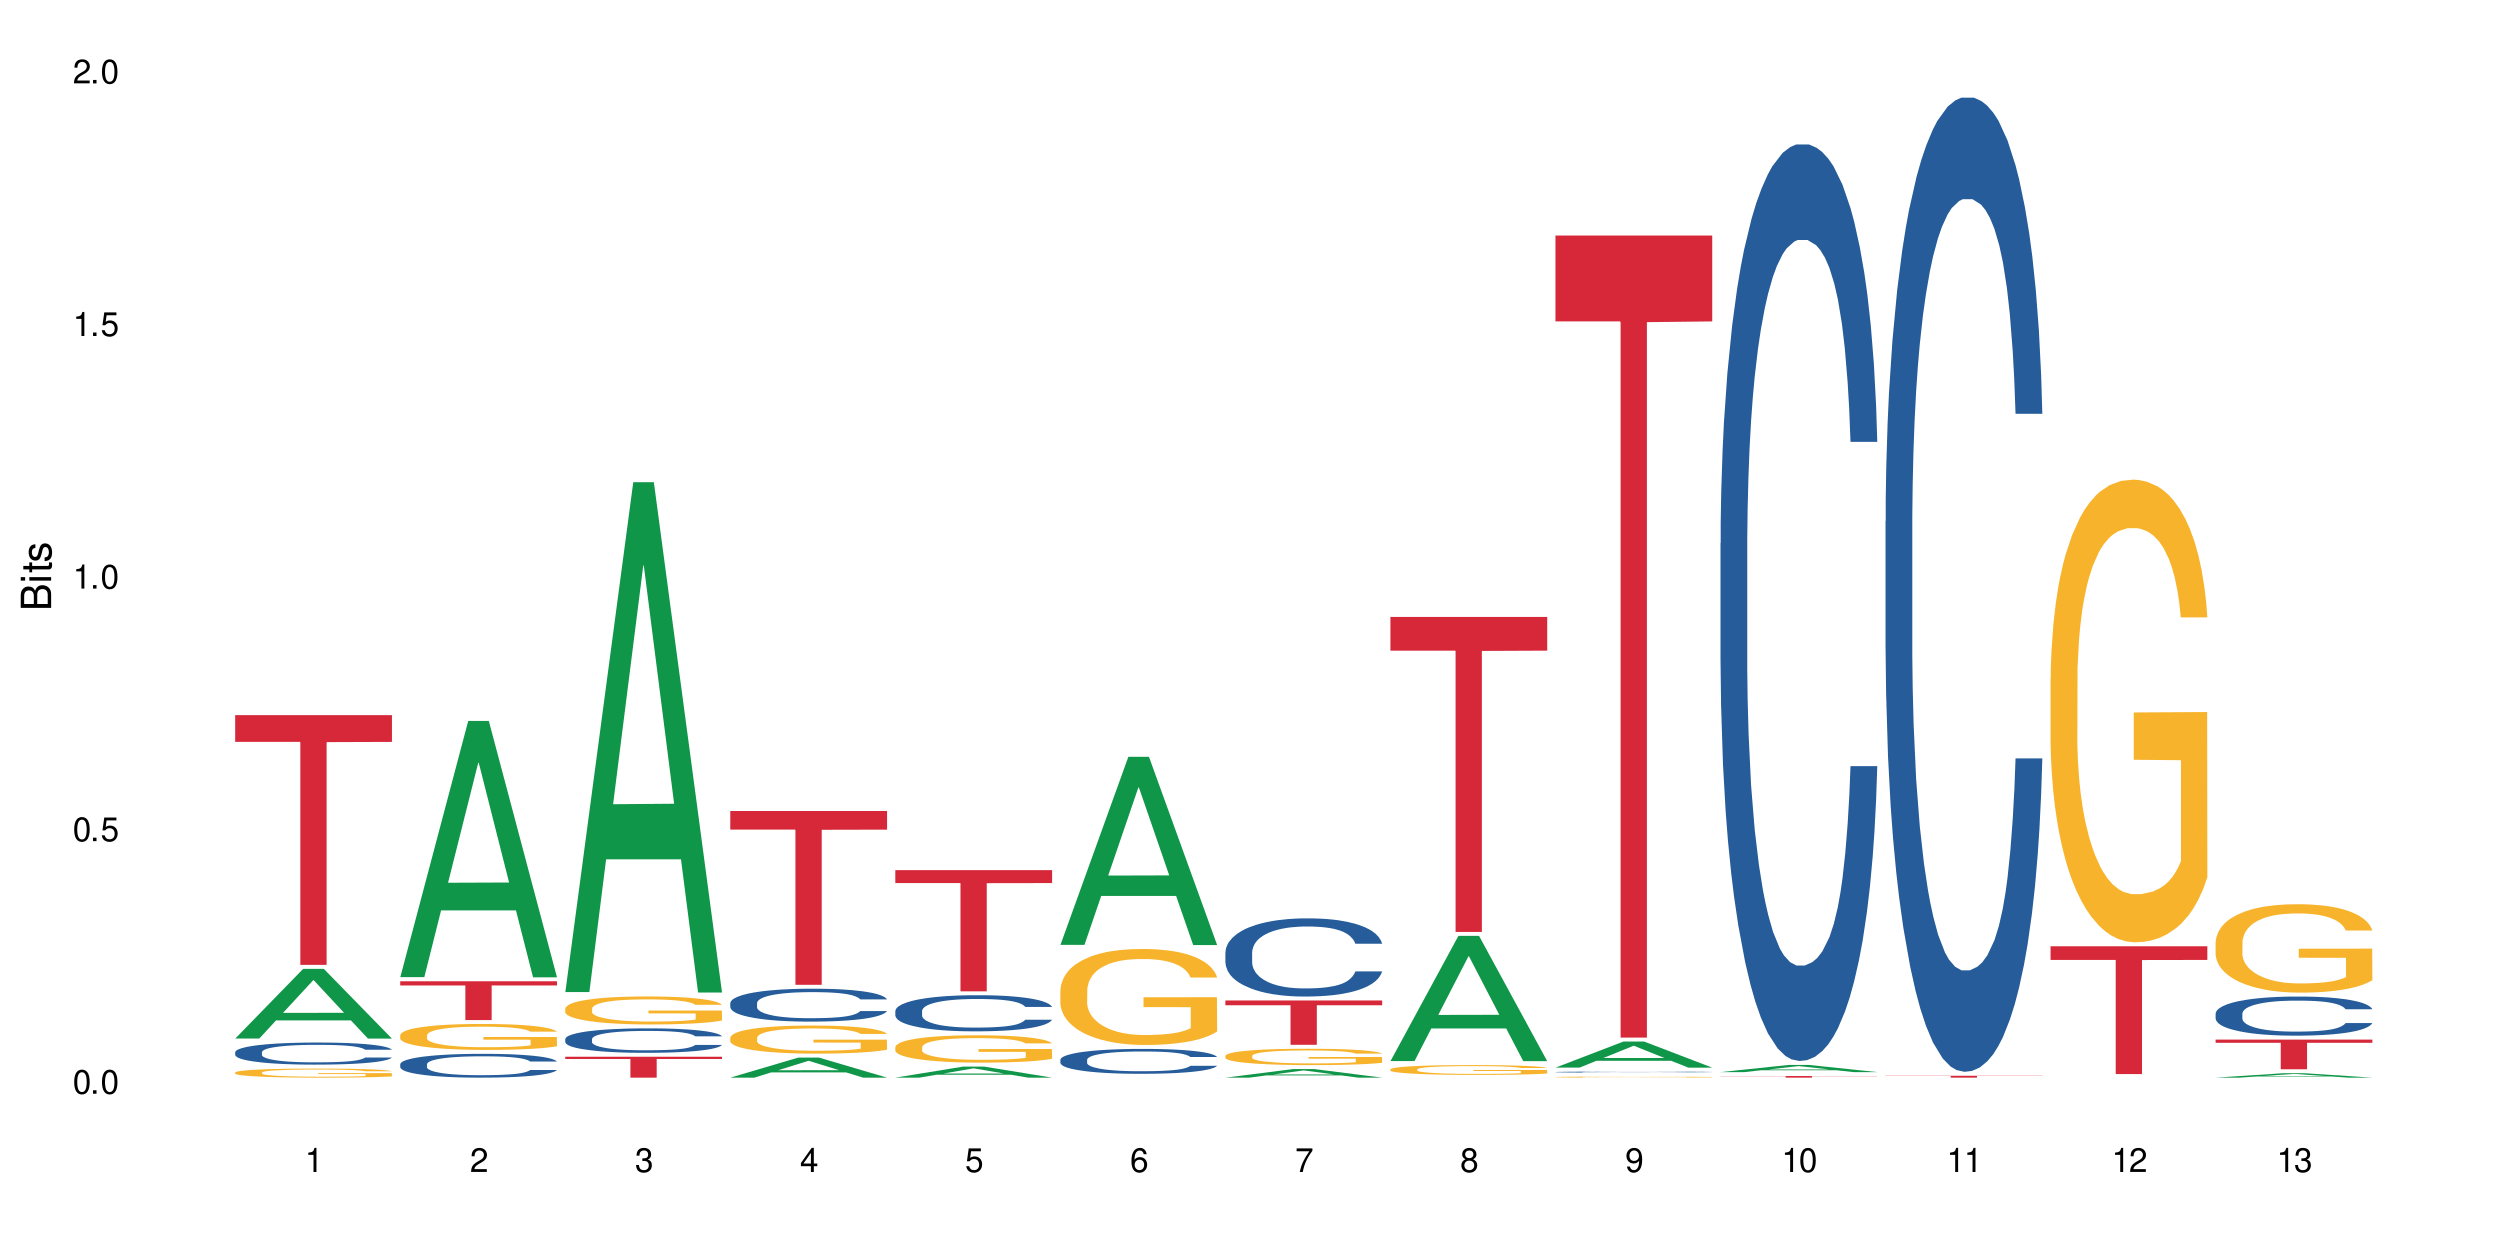 <?xml version="1.0" encoding="UTF-8"?>
<svg xmlns="http://www.w3.org/2000/svg" xmlns:xlink="http://www.w3.org/1999/xlink" width="720" height="360" viewBox="0 0 720 360">
<defs>
<g>
<g id="glyph-0-0">
</g>
<g id="glyph-0-1">
<path d="M 2.641 -6.938 C 2 -6.938 1.422 -6.656 1.078 -6.172 C 0.641 -5.562 0.406 -4.641 0.406 -3.359 C 0.406 -1.016 1.188 0.219 2.641 0.219 C 4.078 0.219 4.859 -1.016 4.859 -3.297 C 4.859 -4.641 4.656 -5.547 4.203 -6.172 C 3.844 -6.656 3.281 -6.938 2.641 -6.938 Z M 2.641 -6.188 C 3.547 -6.188 4 -5.25 4 -3.375 C 4 -1.406 3.562 -0.484 2.625 -0.484 C 1.734 -0.484 1.281 -1.438 1.281 -3.344 C 1.281 -5.25 1.734 -6.188 2.641 -6.188 Z M 2.641 -6.188 "/>
</g>
<g id="glyph-0-2">
<path d="M 1.828 -1 L 0.828 -1 L 0.828 0 L 1.828 0 Z M 1.828 -1 "/>
</g>
<g id="glyph-0-3">
<path d="M 4.562 -6.797 L 1.062 -6.797 L 0.547 -3.094 L 1.328 -3.094 C 1.719 -3.562 2.047 -3.734 2.578 -3.734 C 3.484 -3.734 4.062 -3.109 4.062 -2.094 C 4.062 -1.125 3.484 -0.531 2.578 -0.531 C 1.828 -0.531 1.375 -0.906 1.188 -1.672 L 0.328 -1.672 C 0.453 -1.109 0.547 -0.844 0.75 -0.594 C 1.125 -0.078 1.828 0.219 2.594 0.219 C 3.969 0.219 4.922 -0.781 4.922 -2.219 C 4.922 -3.562 4.031 -4.484 2.719 -4.484 C 2.25 -4.484 1.859 -4.359 1.469 -4.062 L 1.734 -5.969 L 4.562 -5.969 Z M 4.562 -6.797 "/>
</g>
<g id="glyph-0-4">
<path d="M 2.484 -4.938 L 2.484 0 L 3.328 0 L 3.328 -6.938 L 2.766 -6.938 C 2.469 -5.875 2.281 -5.734 0.984 -5.562 L 0.984 -4.938 Z M 2.484 -4.938 "/>
</g>
<g id="glyph-0-5">
<path d="M 4.859 -0.828 L 1.281 -0.828 C 1.359 -1.406 1.672 -1.781 2.5 -2.281 L 3.469 -2.828 C 4.406 -3.344 4.906 -4.062 4.906 -4.906 C 4.906 -5.484 4.672 -6.031 4.266 -6.406 C 3.859 -6.766 3.375 -6.938 2.719 -6.938 C 1.859 -6.938 1.219 -6.625 0.844 -6.031 C 0.609 -5.672 0.5 -5.234 0.484 -4.531 L 1.328 -4.531 C 1.359 -5.016 1.406 -5.281 1.531 -5.516 C 1.75 -5.938 2.188 -6.203 2.703 -6.203 C 3.469 -6.203 4.031 -5.641 4.031 -4.891 C 4.031 -4.344 3.719 -3.859 3.125 -3.516 L 2.234 -3 C 0.812 -2.172 0.406 -1.531 0.328 -0.016 L 4.859 -0.016 Z M 4.859 -0.828 "/>
</g>
<g id="glyph-0-6">
<path d="M 2.125 -3.188 L 2.578 -3.188 C 3.5 -3.188 3.984 -2.766 3.984 -1.922 C 3.984 -1.062 3.469 -0.531 2.594 -0.531 C 1.656 -0.531 1.203 -1 1.156 -2.016 L 0.312 -2.016 C 0.344 -1.453 0.438 -1.094 0.609 -0.781 C 0.953 -0.109 1.625 0.219 2.547 0.219 C 3.953 0.219 4.859 -0.625 4.859 -1.938 C 4.859 -2.828 4.516 -3.297 3.703 -3.594 C 4.344 -3.844 4.656 -4.328 4.656 -5.031 C 4.656 -6.219 3.875 -6.938 2.578 -6.938 C 1.203 -6.938 0.484 -6.172 0.453 -4.703 L 1.297 -4.703 C 1.312 -5.125 1.344 -5.359 1.453 -5.578 C 1.641 -5.969 2.062 -6.203 2.594 -6.203 C 3.344 -6.203 3.797 -5.75 3.797 -5 C 3.797 -4.516 3.609 -4.219 3.25 -4.047 C 3.016 -3.953 2.703 -3.922 2.125 -3.906 Z M 2.125 -3.188 "/>
</g>
<g id="glyph-0-7">
<path d="M 3.141 -1.672 L 3.141 0 L 3.984 0 L 3.984 -1.672 L 4.984 -1.672 L 4.984 -2.438 L 3.984 -2.438 L 3.984 -6.938 L 3.359 -6.938 L 0.266 -2.578 L 0.266 -1.672 Z M 3.141 -2.438 L 1 -2.438 L 3.141 -5.5 Z M 3.141 -2.438 "/>
</g>
<g id="glyph-0-8">
<path d="M 4.781 -5.125 C 4.609 -6.266 3.891 -6.938 2.844 -6.938 C 2.094 -6.938 1.422 -6.578 1.031 -5.953 C 0.594 -5.266 0.406 -4.422 0.406 -3.172 C 0.406 -2 0.578 -1.25 0.984 -0.641 C 1.359 -0.078 1.953 0.219 2.703 0.219 C 3.984 0.219 4.922 -0.75 4.922 -2.094 C 4.922 -3.375 4.062 -4.281 2.844 -4.281 C 2.172 -4.281 1.641 -4.031 1.281 -3.516 C 1.281 -5.234 1.828 -6.188 2.797 -6.188 C 3.391 -6.188 3.797 -5.797 3.938 -5.125 Z M 2.734 -3.531 C 3.547 -3.531 4.062 -2.953 4.062 -2.031 C 4.062 -1.156 3.484 -0.531 2.703 -0.531 C 1.922 -0.531 1.328 -1.188 1.328 -2.078 C 1.328 -2.938 1.906 -3.531 2.734 -3.531 Z M 2.734 -3.531 "/>
</g>
<g id="glyph-0-9">
<path d="M 4.984 -6.797 L 0.438 -6.797 L 0.438 -5.969 L 4.109 -5.969 C 2.5 -3.656 1.828 -2.234 1.328 0 L 2.219 0 C 2.594 -2.172 3.453 -4.047 4.984 -6.094 Z M 4.984 -6.797 "/>
</g>
<g id="glyph-0-10">
<path d="M 3.75 -3.656 C 4.469 -4.094 4.688 -4.438 4.688 -5.078 C 4.688 -6.172 3.844 -6.938 2.641 -6.938 C 1.438 -6.938 0.594 -6.172 0.594 -5.094 C 0.594 -4.438 0.812 -4.094 1.516 -3.656 C 0.734 -3.266 0.359 -2.703 0.359 -1.922 C 0.359 -0.656 1.281 0.219 2.641 0.219 C 3.984 0.219 4.922 -0.656 4.922 -1.922 C 4.922 -2.703 4.531 -3.266 3.75 -3.656 Z M 2.641 -6.188 C 3.359 -6.188 3.812 -5.75 3.812 -5.062 C 3.812 -4.406 3.344 -3.984 2.641 -3.984 C 1.922 -3.984 1.453 -4.406 1.453 -5.078 C 1.453 -5.75 1.922 -6.188 2.641 -6.188 Z M 2.641 -3.266 C 3.484 -3.266 4.062 -2.719 4.062 -1.906 C 4.062 -1.078 3.484 -0.531 2.625 -0.531 C 1.797 -0.531 1.219 -1.094 1.219 -1.906 C 1.219 -2.719 1.781 -3.266 2.641 -3.266 Z M 2.641 -3.266 "/>
</g>
<g id="glyph-0-11">
<path d="M 0.516 -1.578 C 0.672 -0.453 1.406 0.219 2.438 0.219 C 3.188 0.219 3.859 -0.141 4.266 -0.766 C 4.688 -1.453 4.891 -2.297 4.891 -3.547 C 4.891 -4.719 4.703 -5.453 4.312 -6.078 C 3.938 -6.641 3.344 -6.938 2.594 -6.938 C 1.297 -6.938 0.359 -5.969 0.359 -4.625 C 0.359 -3.344 1.234 -2.453 2.453 -2.453 C 3.094 -2.453 3.578 -2.672 4.016 -3.203 C 4 -1.484 3.469 -0.531 2.5 -0.531 C 1.906 -0.531 1.484 -0.906 1.359 -1.578 Z M 2.578 -6.203 C 3.375 -6.203 3.969 -5.531 3.969 -4.641 C 3.969 -3.797 3.391 -3.188 2.547 -3.188 C 1.734 -3.188 1.234 -3.766 1.234 -4.688 C 1.234 -5.562 1.797 -6.203 2.578 -6.203 Z M 2.578 -6.203 "/>
</g>
<g id="glyph-1-0">
</g>
<g id="glyph-1-1">
<path d="M 0 -0.953 L 0 -4.891 C 0 -5.719 -0.234 -6.344 -0.734 -6.797 C -1.188 -7.234 -1.812 -7.469 -2.5 -7.469 C -3.547 -7.469 -4.188 -7 -4.625 -5.875 C -4.984 -6.688 -5.625 -7.094 -6.531 -7.094 C -7.172 -7.094 -7.734 -6.859 -8.141 -6.391 C -8.562 -5.922 -8.75 -5.344 -8.75 -4.5 L -8.75 -0.953 Z M -4.984 -2.062 L -7.766 -2.062 L -7.766 -4.219 C -7.766 -4.844 -7.688 -5.203 -7.453 -5.5 C -7.219 -5.812 -6.859 -5.969 -6.375 -5.969 C -5.891 -5.969 -5.531 -5.812 -5.297 -5.5 C -5.062 -5.203 -4.984 -4.844 -4.984 -4.219 Z M -0.984 -2.062 L -4 -2.062 L -4 -4.781 C -4 -5.766 -3.438 -6.359 -2.484 -6.359 C -1.547 -6.359 -0.984 -5.766 -0.984 -4.781 Z M -0.984 -2.062 "/>
</g>
<g id="glyph-1-2">
<path d="M -6.281 -1.797 L -6.281 -0.797 L 0 -0.797 L 0 -1.797 Z M -8.75 -1.797 L -8.75 -0.797 L -7.484 -0.797 L -7.484 -1.797 Z M -8.75 -1.797 "/>
</g>
<g id="glyph-1-3">
<path d="M -6.281 -3.047 L -6.281 -2.016 L -8.016 -2.016 L -8.016 -1.016 L -6.281 -1.016 L -6.281 -0.172 L -5.469 -0.172 L -5.469 -1.016 L -0.719 -1.016 C -0.078 -1.016 0.281 -1.453 0.281 -2.234 C 0.281 -2.5 0.25 -2.719 0.188 -3.047 L -0.641 -3.047 C -0.609 -2.906 -0.594 -2.766 -0.594 -2.562 C -0.594 -2.141 -0.719 -2.016 -1.156 -2.016 L -5.469 -2.016 L -5.469 -3.047 Z M -6.281 -3.047 "/>
</g>
<g id="glyph-1-4">
<path d="M -4.531 -5.25 C -5.766 -5.25 -6.469 -4.422 -6.469 -2.969 C -6.469 -1.516 -5.719 -0.562 -4.547 -0.562 C -3.562 -0.562 -3.094 -1.062 -2.734 -2.562 L -2.516 -3.484 C -2.344 -4.188 -2.094 -4.469 -1.641 -4.469 C -1.047 -4.469 -0.641 -3.875 -0.641 -3 C -0.641 -2.453 -0.797 -2 -1.062 -1.75 C -1.25 -1.594 -1.422 -1.531 -1.875 -1.469 L -1.875 -0.406 C -0.422 -0.453 0.281 -1.266 0.281 -2.922 C 0.281 -4.5 -0.5 -5.516 -1.719 -5.516 C -2.656 -5.516 -3.172 -4.984 -3.469 -3.734 L -3.703 -2.766 C -3.891 -1.953 -4.156 -1.609 -4.594 -1.609 C -5.188 -1.609 -5.547 -2.125 -5.547 -2.938 C -5.547 -3.75 -5.203 -4.172 -4.531 -4.203 Z M -4.531 -5.25 "/>
</g>
</g>
</defs>
<rect x="-72" y="-36" width="864" height="432" fill="rgb(100%, 100%, 100%)" fill-opacity="1"/>
<path fill-rule="nonzero" fill="rgb(6.275%, 58.824%, 28.235%)" fill-opacity="1" d="M 67.73 299.105 L 67.777 299.086 L 87.316 279.027 L 93.25 279.027 L 112.883 299.121 L 105.984 299.121 L 101.066 293.875 L 79.5 293.875 L 74.676 299.105 L 67.73 299.105 L 81.574 291.707 L 99.086 291.688 L 90.355 282.309 L 90.258 282.289 L 90.164 282.348 L 81.527 291.688 L 81.574 291.707 Z M 67.73 299.105 "/>
<path fill-rule="nonzero" fill="rgb(14.51%, 36.078%, 60%)" fill-opacity="1" d="M 67.73 303.023 L 67.785 303.02 L 67.785 302.879 L 67.953 302.656 L 68.336 302.379 L 68.723 302.188 L 69.715 301.844 L 71.09 301.512 L 72.523 301.258 L 73.566 301.105 L 74.504 300.988 L 76.652 300.773 L 78.027 300.664 L 79.516 300.566 L 81.332 300.465 L 82.652 300.406 L 85.629 300.316 L 87.828 300.273 L 89.535 300.258 L 93.227 300.258 L 95.43 300.281 L 97.027 300.309 L 98.789 300.355 L 100.273 300.406 L 102.863 300.535 L 105.176 300.699 L 106.223 300.793 L 107.875 300.973 L 109.141 301.145 L 110.02 301.297 L 111.012 301.512 L 111.895 301.773 L 112.555 302.07 L 112.883 302.32 L 105.176 302.32 L 104.789 302.086 L 104.348 301.906 L 103.523 301.668 L 102.699 301.5 L 101.543 301.332 L 100.496 301.223 L 99.062 301.109 L 97.797 301.043 L 96.477 300.988 L 95.207 300.953 L 92.785 300.918 L 89.977 300.918 L 88.93 300.93 L 86.785 300.977 L 85.629 301.02 L 83.977 301.098 L 82.82 301.176 L 81.441 301.293 L 80.508 301.391 L 79.352 301.543 L 78.523 301.676 L 77.586 301.867 L 77.035 302.012 L 76.543 302.176 L 76.102 302.367 L 75.77 302.57 L 75.551 302.785 L 75.441 302.996 L 75.441 303.895 L 75.551 304.105 L 75.824 304.348 L 76.543 304.703 L 77.586 305.012 L 78.801 305.258 L 79.957 305.43 L 80.617 305.512 L 81.496 305.605 L 82.875 305.723 L 84.855 305.836 L 86.012 305.883 L 87.773 305.93 L 89.594 305.953 L 92.016 305.953 L 94.164 305.93 L 95.594 305.902 L 97.082 305.855 L 99.117 305.758 L 100.383 305.664 L 101.484 305.551 L 102.312 305.441 L 102.863 305.348 L 103.688 305.168 L 104.348 304.973 L 104.844 304.77 L 105.176 304.57 L 112.883 304.57 L 112.555 304.801 L 112.059 305.027 L 111.562 305.199 L 110.793 305.402 L 109.91 305.582 L 108.645 305.785 L 107.598 305.918 L 106.223 306.062 L 104.957 306.176 L 103.578 306.273 L 101.543 306.391 L 100.219 306.449 L 98.789 306.5 L 97.082 306.547 L 94.934 306.586 L 92.621 306.609 L 90.473 306.617 L 88.16 306.605 L 86.453 306.582 L 84.195 306.527 L 81.387 306.426 L 79.352 306.312 L 77.754 306.203 L 76.375 306.086 L 74.836 305.93 L 72.852 305.676 L 71.641 305.477 L 70.816 305.312 L 69.879 305.086 L 69.219 304.883 L 68.445 304.559 L 67.895 304.145 L 67.73 303.824 Z M 67.73 303.023 "/>
<path fill-rule="nonzero" fill="rgb(96.863%, 70.196%, 16.863%)" fill-opacity="1" d="M 67.73 308.867 L 67.785 308.867 L 67.785 308.82 L 68.008 308.711 L 68.559 308.562 L 69.273 308.441 L 70.043 308.348 L 70.539 308.297 L 71.367 308.223 L 72.082 308.172 L 73.898 308.066 L 76.211 307.965 L 77.477 307.922 L 78.91 307.883 L 80.945 307.836 L 81.883 307.82 L 84.746 307.781 L 87.996 307.758 L 91.574 307.75 L 93.227 307.754 L 95.484 307.762 L 98.566 307.789 L 100.328 307.812 L 101.707 307.836 L 103.137 307.867 L 104.898 307.914 L 106.551 307.973 L 107.875 308.027 L 109.195 308.102 L 110.297 308.176 L 111.234 308.262 L 112.059 308.359 L 112.555 308.445 L 112.883 308.527 L 105.23 308.527 L 104.789 308.445 L 104.293 308.379 L 103.469 308.301 L 102.641 308.242 L 101.816 308.199 L 100.273 308.137 L 98.953 308.098 L 97.301 308.066 L 95.703 308.043 L 93.887 308.027 L 92.785 308.023 L 89.867 308.023 L 87.223 308.039 L 85.684 308.059 L 84.582 308.078 L 83.039 308.113 L 82.102 308.145 L 81.551 308.164 L 79.902 308.238 L 78.801 308.305 L 78.195 308.348 L 77.422 308.422 L 76.871 308.484 L 76.266 308.582 L 75.938 308.652 L 75.496 308.812 L 75.441 309.242 L 75.605 309.336 L 75.938 309.434 L 76.375 309.52 L 77.035 309.609 L 77.699 309.68 L 78.855 309.77 L 79.844 309.832 L 80.617 309.875 L 82.102 309.938 L 82.707 309.961 L 84.141 310.004 L 85.629 310.035 L 87.445 310.066 L 88.82 310.078 L 91.023 310.09 L 93.832 310.09 L 97.137 310.078 L 99.227 310.059 L 100.66 310.039 L 101.598 310.023 L 102.754 309.996 L 103.578 309.973 L 104.348 309.945 L 105.285 309.906 L 105.285 309.336 L 91.684 309.332 L 91.684 309.066 L 112.828 309.062 L 112.883 309.996 L 111.727 310.059 L 110.297 310.121 L 108.918 310.168 L 107.488 310.211 L 105.449 310.254 L 103.797 310.285 L 101.266 310.316 L 98.953 310.34 L 96.531 310.352 L 94.383 310.359 L 91.852 310.363 L 89.594 310.359 L 87.168 310.344 L 85.242 310.324 L 83.48 310.301 L 81.719 310.27 L 79.516 310.219 L 78.082 310.18 L 76.598 310.129 L 75.109 310.07 L 73.789 310.004 L 72.906 309.953 L 72.027 309.898 L 71.09 309.824 L 70.207 309.746 L 69.547 309.672 L 68.941 309.586 L 68.5 309.508 L 68.062 309.402 L 67.84 309.316 L 67.73 309.242 Z M 67.73 308.867 "/>
<path fill-rule="nonzero" fill="rgb(83.922%, 15.686%, 22.353%)" fill-opacity="1" d="M 67.73 205.965 L 112.883 205.965 L 112.883 213.664 L 94.066 213.734 L 94.066 277.891 L 86.496 277.891 L 86.496 213.801 L 86.387 213.664 L 67.73 213.664 Z M 67.73 205.965 "/>
<path fill-rule="nonzero" fill="rgb(6.275%, 58.824%, 28.235%)" fill-opacity="1" d="M 115.262 281.41 L 115.309 281.34 L 134.848 207.637 L 140.781 207.637 L 160.414 281.477 L 153.516 281.477 L 148.598 262.203 L 127.031 262.203 L 122.207 281.41 L 115.262 281.41 L 129.105 254.23 L 146.617 254.16 L 137.887 219.699 L 137.789 219.629 L 137.691 219.84 L 129.059 254.16 L 129.105 254.23 Z M 115.262 281.41 "/>
<path fill-rule="nonzero" fill="rgb(14.51%, 36.078%, 60%)" fill-opacity="1" d="M 115.262 306.488 L 115.316 306.484 L 115.316 306.332 L 115.48 306.094 L 115.867 305.793 L 116.254 305.586 L 117.242 305.219 L 118.621 304.859 L 120.051 304.586 L 121.098 304.422 L 122.035 304.297 L 124.184 304.066 L 125.559 303.945 L 127.047 303.84 L 128.863 303.734 L 130.184 303.668 L 133.156 303.57 L 135.359 303.527 L 137.066 303.508 L 140.758 303.508 L 142.961 303.531 L 144.555 303.562 L 146.316 303.613 L 147.805 303.668 L 150.395 303.809 L 152.707 303.984 L 153.75 304.082 L 155.402 304.277 L 156.672 304.465 L 157.551 304.629 L 158.543 304.859 L 159.422 305.145 L 160.086 305.461 L 160.414 305.73 L 152.707 305.73 L 152.32 305.48 L 151.879 305.285 L 151.055 305.031 L 150.227 304.848 L 149.07 304.668 L 148.023 304.547 L 146.594 304.43 L 145.328 304.352 L 144.004 304.297 L 142.738 304.258 L 140.316 304.223 L 137.508 304.223 L 136.461 304.234 L 134.312 304.285 L 133.156 304.328 L 131.504 304.414 L 130.348 304.496 L 128.973 304.621 L 128.035 304.73 L 126.879 304.891 L 126.055 305.035 L 125.117 305.242 L 124.566 305.398 L 124.07 305.574 L 123.633 305.781 L 123.301 306 L 123.082 306.234 L 122.969 306.457 L 122.969 307.43 L 123.082 307.656 L 123.355 307.918 L 124.07 308.301 L 125.117 308.633 L 126.328 308.895 L 127.484 309.086 L 128.145 309.172 L 129.027 309.273 L 130.402 309.398 L 132.387 309.523 L 133.543 309.574 L 135.305 309.625 L 137.121 309.648 L 139.547 309.648 L 141.691 309.625 L 143.125 309.594 L 144.609 309.543 L 146.648 309.434 L 147.914 309.336 L 149.016 309.215 L 149.844 309.098 L 150.395 308.996 L 151.219 308.801 L 151.879 308.59 L 152.375 308.371 L 152.707 308.156 L 160.414 308.156 L 160.086 308.406 L 159.59 308.652 L 159.094 308.832 L 158.324 309.055 L 157.441 309.246 L 156.176 309.465 L 155.129 309.609 L 153.75 309.766 L 152.484 309.887 L 151.109 309.992 L 149.07 310.117 L 147.75 310.18 L 146.316 310.238 L 144.609 310.289 L 142.465 310.332 L 140.152 310.355 L 138.004 310.363 L 135.691 310.352 L 133.984 310.324 L 131.727 310.27 L 128.918 310.156 L 126.879 310.035 L 125.281 309.918 L 123.906 309.793 L 122.363 309.625 L 120.383 309.348 L 119.172 309.133 L 118.344 308.961 L 117.41 308.715 L 116.746 308.496 L 115.977 308.145 L 115.426 307.699 L 115.262 307.355 Z M 115.262 306.488 "/>
<path fill-rule="nonzero" fill="rgb(96.863%, 70.196%, 16.863%)" fill-opacity="1" d="M 115.262 298.102 L 115.316 298.098 L 115.316 297.961 L 115.535 297.652 L 116.086 297.23 L 116.805 296.883 L 117.574 296.609 L 118.07 296.465 L 118.895 296.262 L 119.609 296.109 L 121.43 295.805 L 123.742 295.516 L 125.008 295.395 L 126.438 295.277 L 128.477 295.148 L 129.414 295.102 L 132.277 294.992 L 135.523 294.922 L 139.105 294.902 L 140.758 294.91 L 143.016 294.938 L 146.098 295.012 L 147.859 295.082 L 149.238 295.148 L 150.668 295.238 L 152.43 295.375 L 154.082 295.539 L 155.402 295.703 L 156.727 295.906 L 157.828 296.125 L 158.762 296.363 L 159.59 296.648 L 160.086 296.887 L 160.414 297.129 L 152.762 297.129 L 152.32 296.887 L 151.824 296.703 L 151 296.48 L 150.172 296.316 L 149.348 296.188 L 147.805 296.008 L 146.484 295.898 L 144.832 295.805 L 143.234 295.742 L 141.418 295.703 L 140.316 295.688 L 137.398 295.688 L 134.754 295.734 L 133.211 295.789 L 132.109 295.844 L 130.57 295.945 L 129.633 296.027 L 129.082 296.082 L 127.43 296.293 L 126.328 296.484 L 125.723 296.617 L 124.953 296.82 L 124.402 297.004 L 123.797 297.277 L 123.465 297.48 L 123.023 297.945 L 122.969 299.176 L 123.137 299.434 L 123.465 299.711 L 123.906 299.957 L 124.566 300.219 L 125.227 300.414 L 126.383 300.68 L 127.375 300.859 L 128.145 300.977 L 129.633 301.16 L 130.238 301.219 L 131.672 301.344 L 133.156 301.438 L 134.973 301.52 L 136.352 301.562 L 138.555 301.598 L 141.363 301.598 L 144.668 301.555 L 146.758 301.5 L 148.191 301.445 L 149.125 301.398 L 150.281 301.324 L 151.109 301.254 L 151.879 301.18 L 152.816 301.062 L 152.816 299.434 L 139.215 299.426 L 139.215 298.664 L 160.359 298.656 L 160.414 301.324 L 159.258 301.508 L 157.828 301.684 L 156.449 301.82 L 155.02 301.938 L 152.98 302.066 L 151.328 302.148 L 148.797 302.242 L 146.484 302.305 L 144.059 302.348 L 141.914 302.367 L 139.379 302.375 L 137.121 302.359 L 134.699 302.32 L 132.773 302.266 L 131.012 302.195 L 129.246 302.109 L 127.047 301.965 L 125.613 301.848 L 124.125 301.703 L 122.641 301.535 L 121.316 301.352 L 120.438 301.207 L 119.555 301.043 L 118.621 300.84 L 117.738 300.605 L 117.078 300.395 L 116.473 300.156 L 116.031 299.93 L 115.59 299.625 L 115.371 299.379 L 115.262 299.168 Z M 115.262 298.102 "/>
<path fill-rule="nonzero" fill="rgb(83.922%, 15.686%, 22.353%)" fill-opacity="1" d="M 115.262 282.613 L 160.414 282.613 L 160.414 283.805 L 141.598 283.816 L 141.598 293.77 L 134.023 293.77 L 134.023 283.828 L 133.914 283.805 L 115.262 283.805 Z M 115.262 282.613 "/>
<path fill-rule="nonzero" fill="rgb(6.275%, 58.824%, 28.235%)" fill-opacity="1" d="M 162.793 285.711 L 162.84 285.574 L 182.379 138.879 L 188.312 138.879 L 207.945 285.848 L 201.047 285.848 L 196.125 247.484 L 174.562 247.484 L 169.738 285.711 L 162.793 285.711 L 176.637 231.613 L 194.148 231.477 L 185.418 162.891 L 185.32 162.754 L 185.223 163.164 L 176.59 231.477 L 176.637 231.613 Z M 162.793 285.711 "/>
<path fill-rule="nonzero" fill="rgb(14.51%, 36.078%, 60%)" fill-opacity="1" d="M 162.793 299.238 L 162.848 299.23 L 162.848 299.078 L 163.012 298.832 L 163.398 298.523 L 163.781 298.312 L 164.773 297.93 L 166.148 297.566 L 167.582 297.281 L 168.629 297.113 L 169.562 296.984 L 171.711 296.746 L 173.09 296.625 L 174.574 296.516 L 176.391 296.406 L 177.715 296.344 L 180.688 296.238 L 182.891 296.195 L 184.598 296.176 L 188.285 296.176 L 190.488 296.199 L 192.086 296.234 L 193.848 296.285 L 195.336 296.344 L 197.922 296.484 L 200.234 296.664 L 201.281 296.766 L 202.934 296.965 L 204.199 297.16 L 205.082 297.328 L 206.074 297.566 L 206.953 297.855 L 207.613 298.184 L 207.945 298.457 L 200.234 298.457 L 199.852 298.203 L 199.41 298.004 L 198.582 297.738 L 197.758 297.551 L 196.602 297.367 L 195.555 297.242 L 194.125 297.121 L 192.855 297.043 L 191.535 296.984 L 190.27 296.945 L 187.848 296.91 L 185.039 296.91 L 183.992 296.922 L 181.844 296.973 L 180.688 297.02 L 179.035 297.109 L 177.879 297.191 L 176.504 297.32 L 175.566 297.43 L 174.41 297.598 L 173.586 297.746 L 172.648 297.957 L 172.098 298.117 L 171.602 298.297 L 171.16 298.512 L 170.832 298.734 L 170.609 298.973 L 170.5 299.207 L 170.5 300.203 L 170.609 300.434 L 170.887 300.703 L 171.602 301.098 L 172.648 301.438 L 173.859 301.707 L 175.016 301.902 L 175.676 301.992 L 176.559 302.094 L 177.934 302.223 L 179.918 302.352 L 181.074 302.402 L 182.836 302.453 L 184.652 302.48 L 187.074 302.48 L 189.223 302.453 L 190.656 302.422 L 192.141 302.371 L 194.18 302.262 L 195.445 302.156 L 196.547 302.035 L 197.371 301.914 L 197.922 301.812 L 198.75 301.609 L 199.41 301.391 L 199.906 301.168 L 200.234 300.949 L 207.945 300.949 L 207.613 301.207 L 207.117 301.457 L 206.625 301.645 L 205.852 301.867 L 204.973 302.066 L 203.703 302.293 L 202.66 302.441 L 201.281 302.602 L 200.016 302.723 L 198.641 302.832 L 196.602 302.961 L 195.281 303.027 L 193.848 303.086 L 192.141 303.137 L 189.992 303.18 L 187.68 303.207 L 185.535 303.215 L 183.219 303.199 L 181.512 303.176 L 179.254 303.117 L 176.449 303 L 174.41 302.879 L 172.812 302.758 L 171.438 302.629 L 169.895 302.453 L 167.914 302.172 L 166.699 301.953 L 165.875 301.773 L 164.938 301.52 L 164.277 301.297 L 163.508 300.938 L 162.957 300.48 L 162.793 300.125 Z M 162.793 299.238 "/>
<path fill-rule="nonzero" fill="rgb(96.863%, 70.196%, 16.863%)" fill-opacity="1" d="M 162.793 290.434 L 162.848 290.426 L 162.848 290.281 L 163.066 289.949 L 163.617 289.492 L 164.332 289.117 L 165.105 288.824 L 165.602 288.668 L 166.426 288.445 L 167.141 288.285 L 168.957 287.953 L 171.27 287.645 L 172.539 287.512 L 173.969 287.387 L 176.008 287.246 L 176.941 287.195 L 179.805 287.078 L 183.055 287.004 L 186.633 286.984 L 188.285 286.988 L 190.543 287.02 L 193.629 287.102 L 195.391 287.172 L 196.766 287.246 L 198.199 287.344 L 199.961 287.492 L 201.613 287.668 L 202.934 287.844 L 204.254 288.062 L 205.355 288.301 L 206.293 288.559 L 207.117 288.867 L 207.613 289.125 L 207.945 289.383 L 200.289 289.383 L 199.852 289.125 L 199.355 288.926 L 198.527 288.684 L 197.703 288.508 L 196.875 288.367 L 195.336 288.176 L 194.012 288.059 L 192.363 287.953 L 190.766 287.887 L 188.949 287.844 L 187.848 287.828 L 184.926 287.828 L 182.285 287.879 L 180.742 287.938 L 179.641 288 L 178.098 288.109 L 177.164 288.195 L 176.613 288.254 L 174.961 288.484 L 173.859 288.691 L 173.254 288.828 L 172.484 289.051 L 171.934 289.25 L 171.328 289.543 L 170.996 289.766 L 170.555 290.266 L 170.5 291.59 L 170.664 291.871 L 170.996 292.172 L 171.438 292.438 L 172.098 292.715 L 172.758 292.93 L 173.914 293.215 L 174.906 293.406 L 175.676 293.531 L 177.164 293.73 L 177.77 293.797 L 179.199 293.93 L 180.688 294.035 L 182.504 294.121 L 183.883 294.164 L 186.082 294.203 L 188.891 294.203 L 192.195 294.16 L 194.289 294.102 L 195.719 294.039 L 196.656 293.988 L 197.812 293.91 L 198.641 293.836 L 199.41 293.754 L 200.348 293.629 L 200.348 291.871 L 186.746 291.863 L 186.746 291.039 L 207.891 291.031 L 207.945 293.91 L 206.789 294.105 L 205.355 294.297 L 203.98 294.445 L 202.547 294.57 L 200.512 294.711 L 198.859 294.797 L 196.324 294.902 L 194.012 294.969 L 191.59 295.012 L 189.441 295.035 L 186.91 295.043 L 184.652 295.027 L 182.23 294.984 L 180.301 294.926 L 178.539 294.852 L 176.777 294.754 L 174.574 294.602 L 173.145 294.477 L 171.656 294.32 L 170.172 294.137 L 168.848 293.938 L 167.969 293.781 L 167.086 293.605 L 166.148 293.387 L 165.27 293.137 L 164.609 292.906 L 164.004 292.648 L 163.562 292.406 L 163.121 292.074 L 162.902 291.812 L 162.793 291.582 Z M 162.793 290.434 "/>
<path fill-rule="nonzero" fill="rgb(83.922%, 15.686%, 22.353%)" fill-opacity="1" d="M 162.793 304.348 L 207.945 304.348 L 207.945 304.992 L 189.125 304.996 L 189.125 310.363 L 181.555 310.363 L 181.555 305 L 181.445 304.992 L 162.793 304.992 Z M 162.793 304.348 "/>
<path fill-rule="nonzero" fill="rgb(6.275%, 58.824%, 28.235%)" fill-opacity="1" d="M 210.32 310.359 L 210.371 310.352 L 229.906 304.582 L 235.84 304.582 L 255.477 310.363 L 248.578 310.363 L 243.656 308.852 L 222.094 308.852 L 217.27 310.359 L 210.32 310.359 L 224.168 308.23 L 241.68 308.223 L 232.945 305.523 L 232.852 305.52 L 232.754 305.535 L 224.117 308.223 L 224.168 308.23 Z M 210.32 310.359 "/>
<path fill-rule="nonzero" fill="rgb(14.51%, 36.078%, 60%)" fill-opacity="1" d="M 210.32 288.875 L 210.375 288.867 L 210.375 288.66 L 210.543 288.328 L 210.926 287.914 L 211.312 287.629 L 212.305 287.117 L 213.68 286.625 L 215.113 286.242 L 216.16 286.02 L 217.094 285.844 L 219.242 285.523 L 220.617 285.359 L 222.105 285.215 L 223.922 285.066 L 225.246 284.98 L 228.219 284.84 L 230.422 284.781 L 232.129 284.754 L 235.816 284.754 L 238.02 284.789 L 239.617 284.832 L 241.379 284.902 L 242.863 284.98 L 245.453 285.168 L 247.766 285.414 L 248.812 285.551 L 250.465 285.82 L 251.73 286.078 L 252.613 286.305 L 253.602 286.625 L 254.484 287.016 L 255.145 287.457 L 255.477 287.828 L 247.766 287.828 L 247.379 287.48 L 246.941 287.215 L 246.113 286.859 L 245.289 286.605 L 244.133 286.355 L 243.086 286.191 L 241.652 286.027 L 240.387 285.922 L 239.066 285.844 L 237.801 285.793 L 235.375 285.742 L 232.566 285.742 L 231.523 285.758 L 229.375 285.828 L 228.219 285.887 L 226.566 286.008 L 225.41 286.121 L 224.031 286.297 L 223.098 286.441 L 221.941 286.668 L 221.113 286.867 L 220.18 287.152 L 219.629 287.367 L 219.133 287.609 L 218.691 287.898 L 218.359 288.199 L 218.141 288.52 L 218.031 288.832 L 218.031 290.172 L 218.141 290.484 L 218.418 290.848 L 219.133 291.379 L 220.18 291.836 L 221.391 292.199 L 222.547 292.461 L 223.207 292.582 L 224.086 292.719 L 225.465 292.891 L 227.445 293.066 L 228.602 293.133 L 230.367 293.203 L 232.184 293.238 L 234.605 293.238 L 236.754 293.203 L 238.184 293.16 L 239.672 293.09 L 241.707 292.945 L 242.977 292.805 L 244.078 292.641 L 244.902 292.477 L 245.453 292.34 L 246.277 292.07 L 246.941 291.773 L 247.438 291.473 L 247.766 291.18 L 255.477 291.18 L 255.145 291.523 L 254.648 291.863 L 254.152 292.113 L 253.383 292.414 L 252.5 292.684 L 251.234 292.988 L 250.188 293.188 L 248.812 293.402 L 247.547 293.566 L 246.168 293.715 L 244.133 293.887 L 242.809 293.973 L 241.379 294.051 L 239.672 294.121 L 237.523 294.184 L 235.211 294.215 L 233.062 294.227 L 230.75 294.207 L 229.043 294.172 L 226.785 294.094 L 223.977 293.941 L 221.941 293.773 L 220.344 293.609 L 218.965 293.438 L 217.426 293.203 L 215.441 292.824 L 214.23 292.527 L 213.406 292.285 L 212.469 291.949 L 211.809 291.645 L 211.039 291.16 L 210.488 290.547 L 210.32 290.07 Z M 210.32 288.875 "/>
<path fill-rule="nonzero" fill="rgb(96.863%, 70.196%, 16.863%)" fill-opacity="1" d="M 210.32 298.824 L 210.375 298.816 L 210.375 298.668 L 210.598 298.336 L 211.148 297.879 L 211.863 297.5 L 212.633 297.207 L 213.129 297.051 L 213.957 296.828 L 214.672 296.668 L 216.488 296.332 L 218.801 296.023 L 220.066 295.891 L 221.5 295.766 L 223.539 295.625 L 224.473 295.574 L 227.336 295.453 L 230.586 295.383 L 234.164 295.359 L 235.816 295.367 L 238.074 295.395 L 241.156 295.477 L 242.922 295.551 L 244.297 295.625 L 245.73 295.723 L 247.492 295.867 L 249.145 296.047 L 250.465 296.223 L 251.785 296.445 L 252.887 296.68 L 253.824 296.941 L 254.648 297.25 L 255.145 297.508 L 255.477 297.766 L 247.82 297.766 L 247.379 297.508 L 246.887 297.309 L 246.059 297.066 L 245.234 296.887 L 244.406 296.746 L 242.863 296.555 L 241.543 296.438 L 239.891 296.332 L 238.293 296.266 L 236.477 296.223 L 235.375 296.207 L 232.457 296.207 L 229.816 296.262 L 228.273 296.32 L 227.172 296.379 L 225.629 296.488 L 224.695 296.578 L 224.145 296.637 L 222.492 296.867 L 221.391 297.074 L 220.785 297.211 L 220.012 297.434 L 219.461 297.633 L 218.855 297.93 L 218.527 298.152 L 218.086 298.652 L 218.031 299.984 L 218.195 300.262 L 218.527 300.566 L 218.965 300.832 L 219.629 301.113 L 220.289 301.328 L 221.445 301.613 L 222.438 301.809 L 223.207 301.934 L 224.695 302.133 L 225.301 302.199 L 226.73 302.332 L 228.219 302.434 L 230.035 302.523 L 231.41 302.566 L 233.613 302.605 L 236.422 302.605 L 239.727 302.559 L 241.82 302.5 L 243.25 302.441 L 244.188 302.391 L 245.344 302.309 L 246.168 302.234 L 246.941 302.152 L 247.875 302.027 L 247.875 300.262 L 234.273 300.258 L 234.273 299.43 L 255.422 299.422 L 255.477 302.309 L 254.32 302.508 L 252.887 302.699 L 251.512 302.848 L 250.078 302.973 L 248.043 303.113 L 246.391 303.203 L 243.855 303.305 L 241.543 303.371 L 239.121 303.418 L 236.973 303.438 L 234.441 303.445 L 232.184 303.434 L 229.758 303.387 L 227.832 303.328 L 226.07 303.254 L 224.309 303.16 L 222.105 303.004 L 220.672 302.879 L 219.188 302.723 L 217.699 302.539 L 216.379 302.34 L 215.496 302.184 L 214.617 302.008 L 213.68 301.785 L 212.801 301.535 L 212.137 301.305 L 211.531 301.047 L 211.094 300.801 L 210.652 300.469 L 210.43 300.203 L 210.32 299.977 Z M 210.32 298.824 "/>
<path fill-rule="nonzero" fill="rgb(83.922%, 15.686%, 22.353%)" fill-opacity="1" d="M 210.32 233.574 L 255.477 233.574 L 255.477 238.934 L 236.656 238.98 L 236.656 283.621 L 229.086 283.621 L 229.086 239.027 L 228.977 238.934 L 210.32 238.934 Z M 210.32 233.574 "/>
<path fill-rule="nonzero" fill="rgb(6.275%, 58.824%, 28.235%)" fill-opacity="1" d="M 257.852 310.359 L 257.898 310.355 L 277.438 307.172 L 283.371 307.172 L 303.004 310.363 L 296.105 310.363 L 291.188 309.531 L 269.621 309.531 L 264.797 310.359 L 257.852 310.359 L 271.695 309.184 L 289.207 309.184 L 280.477 307.691 L 280.379 307.691 L 280.285 307.699 L 271.648 309.184 L 271.695 309.184 Z M 257.852 310.359 "/>
<path fill-rule="nonzero" fill="rgb(14.51%, 36.078%, 60%)" fill-opacity="1" d="M 257.852 291.152 L 257.906 291.145 L 257.906 290.914 L 258.07 290.555 L 258.457 290.098 L 258.844 289.785 L 259.832 289.223 L 261.211 288.684 L 262.641 288.262 L 263.688 288.016 L 264.625 287.828 L 266.773 287.473 L 268.148 287.293 L 269.637 287.133 L 271.453 286.969 L 272.773 286.875 L 275.746 286.723 L 277.949 286.656 L 279.656 286.629 L 283.348 286.629 L 285.551 286.668 L 287.145 286.715 L 288.91 286.789 L 290.395 286.875 L 292.984 287.086 L 295.297 287.352 L 296.344 287.504 L 297.996 287.797 L 299.262 288.082 L 300.141 288.328 L 301.133 288.684 L 302.016 289.109 L 302.676 289.594 L 303.004 290.004 L 295.297 290.004 L 294.91 289.621 L 294.469 289.328 L 293.645 288.938 L 292.816 288.664 L 291.66 288.387 L 290.617 288.207 L 289.184 288.027 L 287.918 287.91 L 286.598 287.828 L 285.328 287.77 L 282.906 287.711 L 280.098 287.711 L 279.051 287.73 L 276.902 287.809 L 275.746 287.875 L 274.098 288.008 L 272.941 288.129 L 271.562 288.32 L 270.625 288.48 L 269.469 288.73 L 268.645 288.949 L 267.707 289.262 L 267.156 289.5 L 266.66 289.766 L 266.223 290.078 L 265.891 290.41 L 265.672 290.762 L 265.562 291.105 L 265.562 292.578 L 265.672 292.922 L 265.945 293.32 L 266.66 293.902 L 267.707 294.402 L 268.918 294.805 L 270.074 295.09 L 270.738 295.223 L 271.617 295.375 L 272.996 295.562 L 274.977 295.754 L 276.133 295.832 L 277.895 295.906 L 279.711 295.945 L 282.137 295.945 L 284.281 295.906 L 285.715 295.859 L 287.203 295.781 L 289.238 295.621 L 290.504 295.469 L 291.605 295.289 L 292.434 295.109 L 292.984 294.957 L 293.809 294.66 L 294.469 294.336 L 294.965 294.004 L 295.297 293.684 L 303.004 293.684 L 302.676 294.062 L 302.18 294.434 L 301.684 294.707 L 300.914 295.043 L 300.031 295.336 L 298.766 295.668 L 297.719 295.887 L 296.344 296.125 L 295.074 296.305 L 293.699 296.469 L 291.66 296.656 L 290.34 296.754 L 288.91 296.836 L 287.203 296.914 L 285.055 296.98 L 282.742 297.02 L 280.594 297.027 L 278.281 297.008 L 276.574 296.973 L 274.316 296.887 L 271.508 296.715 L 269.469 296.535 L 267.875 296.352 L 266.496 296.164 L 264.953 295.906 L 262.973 295.488 L 261.762 295.164 L 260.934 294.898 L 260 294.527 L 259.34 294.195 L 258.566 293.664 L 258.016 292.988 L 257.852 292.465 Z M 257.852 291.152 "/>
<path fill-rule="nonzero" fill="rgb(96.863%, 70.196%, 16.863%)" fill-opacity="1" d="M 257.852 301.535 L 257.906 301.527 L 257.906 301.383 L 258.125 301.059 L 258.676 300.613 L 259.395 300.246 L 260.164 299.961 L 260.66 299.809 L 261.484 299.594 L 262.203 299.434 L 264.02 299.109 L 266.332 298.809 L 267.598 298.68 L 269.031 298.559 L 271.066 298.422 L 272.004 298.371 L 274.867 298.254 L 278.117 298.184 L 281.695 298.16 L 283.348 298.168 L 285.605 298.199 L 288.688 298.277 L 290.449 298.348 L 291.828 298.422 L 293.258 298.516 L 295.02 298.656 L 296.672 298.832 L 297.996 299.004 L 299.316 299.219 L 300.418 299.449 L 301.352 299.699 L 302.18 300.004 L 302.676 300.254 L 303.004 300.508 L 295.352 300.508 L 294.91 300.254 L 294.414 300.059 L 293.59 299.824 L 292.762 299.648 L 291.938 299.516 L 290.395 299.328 L 289.074 299.211 L 287.422 299.109 L 285.824 299.047 L 284.008 299.004 L 282.906 298.988 L 279.988 298.988 L 277.344 299.039 L 275.805 299.098 L 274.703 299.152 L 273.16 299.262 L 272.223 299.348 L 271.672 299.406 L 270.02 299.629 L 268.918 299.832 L 268.312 299.969 L 267.543 300.184 L 266.992 300.375 L 266.387 300.664 L 266.055 300.879 L 265.617 301.371 L 265.562 302.664 L 265.727 302.938 L 266.055 303.234 L 266.496 303.492 L 267.156 303.766 L 267.82 303.973 L 268.977 304.254 L 269.965 304.441 L 270.738 304.562 L 272.223 304.758 L 272.828 304.824 L 274.262 304.953 L 275.746 305.051 L 277.566 305.141 L 278.941 305.184 L 281.145 305.219 L 283.953 305.219 L 287.258 305.176 L 289.348 305.117 L 290.781 305.059 L 291.719 305.008 L 292.875 304.93 L 293.699 304.859 L 294.469 304.777 L 295.406 304.656 L 295.406 302.938 L 281.805 302.93 L 281.805 302.125 L 302.949 302.117 L 303.004 304.93 L 301.848 305.125 L 300.418 305.312 L 299.039 305.457 L 297.609 305.578 L 295.57 305.715 L 293.918 305.801 L 291.387 305.902 L 289.074 305.965 L 286.652 306.008 L 284.504 306.031 L 281.969 306.039 L 279.711 306.023 L 277.289 305.98 L 275.363 305.922 L 273.602 305.852 L 271.84 305.758 L 269.637 305.605 L 268.203 305.484 L 266.719 305.332 L 265.23 305.152 L 263.91 304.961 L 263.027 304.809 L 262.148 304.637 L 261.211 304.418 L 260.328 304.176 L 259.668 303.953 L 259.062 303.699 L 258.621 303.461 L 258.184 303.141 L 257.961 302.879 L 257.852 302.656 Z M 257.852 301.535 "/>
<path fill-rule="nonzero" fill="rgb(83.922%, 15.686%, 22.353%)" fill-opacity="1" d="M 257.852 250.59 L 303.004 250.59 L 303.004 254.324 L 284.188 254.355 L 284.188 285.496 L 276.617 285.496 L 276.617 254.391 L 276.504 254.324 L 257.852 254.324 Z M 257.852 250.59 "/>
<path fill-rule="nonzero" fill="rgb(6.275%, 58.824%, 28.235%)" fill-opacity="1" d="M 305.383 272.121 L 305.43 272.07 L 324.969 217.953 L 330.902 217.953 L 350.535 272.172 L 343.637 272.172 L 338.715 258.02 L 317.152 258.02 L 312.328 272.121 L 305.383 272.121 L 319.227 252.164 L 336.738 252.113 L 328.008 226.812 L 327.91 226.762 L 327.812 226.914 L 319.18 252.113 L 319.227 252.164 Z M 305.383 272.121 "/>
<path fill-rule="nonzero" fill="rgb(14.51%, 36.078%, 60%)" fill-opacity="1" d="M 305.383 305.207 L 305.438 305.199 L 305.438 305.043 L 305.602 304.793 L 305.988 304.48 L 306.371 304.262 L 307.363 303.875 L 308.742 303.504 L 310.172 303.215 L 311.219 303.043 L 312.156 302.914 L 314.301 302.668 L 315.68 302.547 L 317.164 302.434 L 318.984 302.324 L 320.305 302.258 L 323.277 302.152 L 325.48 302.105 L 327.188 302.086 L 330.879 302.086 L 333.078 302.113 L 334.676 302.145 L 336.438 302.199 L 337.926 302.258 L 340.512 302.402 L 342.828 302.586 L 343.871 302.691 L 345.523 302.895 L 346.789 303.09 L 347.672 303.258 L 348.664 303.504 L 349.543 303.797 L 350.203 304.133 L 350.535 304.414 L 342.828 304.414 L 342.441 304.152 L 342 303.949 L 341.176 303.68 L 340.348 303.488 L 339.191 303.301 L 338.145 303.176 L 336.715 303.051 L 335.449 302.973 L 334.125 302.914 L 332.859 302.871 L 330.438 302.832 L 327.629 302.832 L 326.582 302.848 L 324.434 302.898 L 323.277 302.945 L 321.625 303.035 L 320.469 303.121 L 319.094 303.254 L 318.156 303.363 L 317 303.535 L 316.176 303.688 L 315.238 303.902 L 314.688 304.066 L 314.191 304.25 L 313.75 304.465 L 313.422 304.695 L 313.199 304.938 L 313.09 305.172 L 313.09 306.188 L 313.199 306.426 L 313.477 306.699 L 314.191 307.102 L 315.238 307.445 L 316.449 307.723 L 317.605 307.918 L 318.266 308.012 L 319.148 308.117 L 320.523 308.246 L 322.508 308.379 L 323.664 308.43 L 325.426 308.484 L 327.242 308.508 L 329.664 308.508 L 331.812 308.484 L 333.246 308.449 L 334.73 308.398 L 336.77 308.285 L 338.035 308.18 L 339.137 308.055 L 339.961 307.934 L 340.512 307.828 L 341.34 307.625 L 342 307.402 L 342.496 307.172 L 342.828 306.949 L 350.535 306.949 L 350.203 307.211 L 349.711 307.469 L 349.215 307.656 L 348.441 307.887 L 347.562 308.09 L 346.297 308.32 L 345.25 308.469 L 343.871 308.633 L 342.605 308.758 L 341.23 308.871 L 339.191 309 L 337.871 309.066 L 336.438 309.125 L 334.73 309.176 L 332.586 309.223 L 330.27 309.25 L 328.125 309.254 L 325.812 309.242 L 324.105 309.215 L 321.848 309.156 L 319.039 309.039 L 317 308.914 L 315.402 308.789 L 314.027 308.66 L 312.484 308.484 L 310.504 308.195 L 309.293 307.973 L 308.465 307.789 L 307.531 307.531 L 306.867 307.305 L 306.098 306.938 L 305.547 306.473 L 305.383 306.109 Z M 305.383 305.207 "/>
<path fill-rule="nonzero" fill="rgb(96.863%, 70.196%, 16.863%)" fill-opacity="1" d="M 305.383 285.145 L 305.438 285.121 L 305.438 284.617 L 305.656 283.48 L 306.207 281.914 L 306.922 280.625 L 307.695 279.617 L 308.191 279.086 L 309.016 278.328 L 309.73 277.773 L 311.551 276.637 L 313.863 275.578 L 315.129 275.121 L 316.559 274.691 L 318.598 274.215 L 319.535 274.035 L 322.398 273.633 L 325.645 273.379 L 329.227 273.305 L 330.879 273.328 L 333.137 273.43 L 336.219 273.707 L 337.98 273.961 L 339.355 274.215 L 340.789 274.543 L 342.551 275.047 L 344.203 275.652 L 345.523 276.258 L 346.848 277.016 L 347.949 277.824 L 348.883 278.707 L 349.711 279.77 L 350.203 280.652 L 350.535 281.535 L 342.883 281.535 L 342.441 280.652 L 341.945 279.969 L 341.121 279.137 L 340.293 278.531 L 339.469 278.051 L 337.926 277.395 L 336.605 276.992 L 334.953 276.637 L 333.355 276.41 L 331.539 276.258 L 330.438 276.207 L 327.52 276.207 L 324.875 276.383 L 323.332 276.586 L 322.23 276.789 L 320.691 277.168 L 319.754 277.469 L 319.203 277.672 L 317.551 278.453 L 316.449 279.16 L 315.844 279.641 L 315.074 280.398 L 314.523 281.082 L 313.918 282.09 L 313.586 282.848 L 313.145 284.566 L 313.09 289.109 L 313.258 290.07 L 313.586 291.105 L 314.027 292.016 L 314.688 292.973 L 315.348 293.707 L 316.504 294.691 L 317.496 295.348 L 318.266 295.777 L 319.754 296.457 L 320.359 296.688 L 321.793 297.141 L 323.277 297.492 L 325.094 297.797 L 326.473 297.949 L 328.676 298.074 L 331.484 298.074 L 334.785 297.922 L 336.879 297.723 L 338.312 297.52 L 339.246 297.344 L 340.402 297.066 L 341.23 296.812 L 342 296.535 L 342.938 296.105 L 342.938 290.07 L 329.336 290.047 L 329.336 287.219 L 350.48 287.191 L 350.535 297.066 L 349.379 297.746 L 347.949 298.402 L 346.57 298.906 L 345.141 299.336 L 343.102 299.816 L 341.449 300.121 L 338.918 300.473 L 336.605 300.699 L 334.18 300.852 L 332.035 300.93 L 329.5 300.953 L 327.242 300.902 L 324.82 300.75 L 322.895 300.551 L 321.129 300.297 L 319.367 299.969 L 317.164 299.438 L 315.734 299.008 L 314.246 298.48 L 312.762 297.848 L 311.438 297.164 L 310.559 296.637 L 309.676 296.031 L 308.742 295.273 L 307.859 294.414 L 307.199 293.629 L 306.594 292.746 L 306.152 291.914 L 305.711 290.777 L 305.492 289.867 L 305.383 289.086 Z M 305.383 285.145 "/>
<path fill-rule="nonzero" fill="rgb(6.275%, 58.824%, 28.235%)" fill-opacity="1" d="M 352.91 310.359 L 352.961 310.359 L 372.496 307.883 L 378.43 307.883 L 398.066 310.363 L 391.168 310.363 L 386.246 309.715 L 364.684 309.715 L 359.859 310.359 L 352.91 310.359 L 366.758 309.445 L 384.27 309.445 L 375.535 308.285 L 375.441 308.285 L 375.344 308.293 L 366.707 309.445 L 366.758 309.445 Z M 352.91 310.359 "/>
<path fill-rule="nonzero" fill="rgb(14.51%, 36.078%, 60%)" fill-opacity="1" d="M 352.91 274.297 L 352.969 274.273 L 352.969 273.781 L 353.133 273 L 353.52 272.012 L 353.902 271.332 L 354.895 270.121 L 356.27 268.949 L 357.703 268.043 L 358.75 267.508 L 359.684 267.098 L 361.832 266.336 L 363.211 265.945 L 364.695 265.594 L 366.512 265.246 L 367.836 265.039 L 370.809 264.711 L 373.012 264.566 L 374.719 264.504 L 378.406 264.504 L 380.609 264.586 L 382.207 264.691 L 383.969 264.855 L 385.457 265.039 L 388.043 265.492 L 390.355 266.066 L 391.402 266.398 L 393.055 267.035 L 394.32 267.652 L 395.203 268.188 L 396.195 268.949 L 397.074 269.871 L 397.734 270.922 L 398.066 271.805 L 390.355 271.805 L 389.973 270.984 L 389.531 270.348 L 388.703 269.504 L 387.879 268.906 L 386.723 268.309 L 385.676 267.918 L 384.246 267.527 L 382.977 267.281 L 381.656 267.098 L 380.391 266.973 L 377.965 266.848 L 375.16 266.848 L 374.113 266.891 L 371.965 267.055 L 370.809 267.199 L 369.156 267.488 L 368 267.754 L 366.625 268.164 L 365.688 268.516 L 364.531 269.051 L 363.703 269.523 L 362.77 270.203 L 362.219 270.715 L 361.723 271.293 L 361.281 271.973 L 360.953 272.691 L 360.73 273.453 L 360.621 274.191 L 360.621 277.379 L 360.73 278.121 L 361.008 278.984 L 361.723 280.238 L 362.77 281.328 L 363.98 282.191 L 365.137 282.809 L 365.797 283.098 L 366.68 283.426 L 368.055 283.84 L 370.039 284.25 L 371.195 284.414 L 372.957 284.578 L 374.773 284.66 L 377.195 284.66 L 379.344 284.578 L 380.773 284.477 L 382.262 284.312 L 384.301 283.961 L 385.566 283.633 L 386.668 283.242 L 387.492 282.852 L 388.043 282.523 L 388.871 281.883 L 389.531 281.184 L 390.027 280.465 L 390.355 279.766 L 398.066 279.766 L 397.734 280.59 L 397.238 281.391 L 396.742 281.988 L 395.973 282.707 L 395.094 283.344 L 393.824 284.066 L 392.781 284.539 L 391.402 285.051 L 390.137 285.441 L 388.758 285.793 L 386.723 286.203 L 385.402 286.41 L 383.969 286.594 L 382.262 286.758 L 380.113 286.902 L 377.801 286.984 L 375.652 287.008 L 373.34 286.965 L 371.633 286.883 L 369.375 286.699 L 366.566 286.328 L 364.531 285.938 L 362.934 285.547 L 361.559 285.133 L 360.016 284.578 L 358.031 283.676 L 356.82 282.977 L 355.996 282.398 L 355.059 281.598 L 354.398 280.875 L 353.629 279.727 L 353.078 278.266 L 352.91 277.133 Z M 352.91 274.297 "/>
<path fill-rule="nonzero" fill="rgb(96.863%, 70.196%, 16.863%)" fill-opacity="1" d="M 352.91 304.059 L 352.969 304.055 L 352.969 303.969 L 353.188 303.773 L 353.738 303.508 L 354.453 303.289 L 355.227 303.117 L 355.719 303.027 L 356.547 302.898 L 357.262 302.805 L 359.078 302.609 L 361.391 302.43 L 362.66 302.352 L 364.09 302.277 L 366.129 302.195 L 367.062 302.168 L 369.926 302.098 L 373.176 302.055 L 376.754 302.043 L 378.406 302.047 L 380.664 302.062 L 383.75 302.109 L 385.512 302.152 L 386.887 302.195 L 388.32 302.254 L 390.082 302.34 L 391.734 302.441 L 393.055 302.547 L 394.375 302.676 L 395.477 302.812 L 396.414 302.961 L 397.238 303.141 L 397.734 303.293 L 398.066 303.445 L 390.41 303.445 L 389.973 303.293 L 389.477 303.176 L 388.648 303.035 L 387.824 302.934 L 386.996 302.852 L 385.457 302.738 L 384.133 302.668 L 382.48 302.609 L 380.887 302.57 L 379.066 302.547 L 377.965 302.535 L 375.047 302.535 L 372.406 302.566 L 370.863 302.602 L 369.762 302.637 L 368.219 302.699 L 367.285 302.75 L 366.734 302.785 L 365.082 302.918 L 363.98 303.039 L 363.375 303.121 L 362.602 303.25 L 362.055 303.367 L 361.445 303.539 L 361.117 303.668 L 360.676 303.961 L 360.621 304.734 L 360.785 304.895 L 361.117 305.07 L 361.559 305.227 L 362.219 305.391 L 362.879 305.516 L 364.035 305.684 L 365.027 305.793 L 365.797 305.867 L 367.285 305.984 L 367.891 306.023 L 369.32 306.098 L 370.809 306.16 L 372.625 306.211 L 374.004 306.238 L 376.203 306.258 L 379.012 306.258 L 382.316 306.234 L 384.41 306.199 L 385.84 306.164 L 386.777 306.133 L 387.934 306.086 L 388.758 306.043 L 389.531 305.996 L 390.465 305.922 L 390.465 304.895 L 376.867 304.891 L 376.867 304.41 L 398.012 304.406 L 398.066 306.086 L 396.91 306.203 L 395.477 306.312 L 394.102 306.398 L 392.668 306.473 L 390.633 306.555 L 388.98 306.605 L 386.445 306.668 L 384.133 306.707 L 381.711 306.73 L 379.562 306.742 L 377.031 306.75 L 374.773 306.738 L 372.352 306.715 L 370.422 306.68 L 368.66 306.637 L 366.898 306.582 L 364.695 306.492 L 363.266 306.418 L 361.777 306.328 L 360.289 306.219 L 358.969 306.105 L 358.09 306.012 L 357.207 305.91 L 356.27 305.781 L 355.391 305.637 L 354.73 305.5 L 354.125 305.352 L 353.684 305.211 L 353.242 305.016 L 353.023 304.863 L 352.91 304.727 Z M 352.91 304.059 "/>
<path fill-rule="nonzero" fill="rgb(83.922%, 15.686%, 22.353%)" fill-opacity="1" d="M 352.91 288.141 L 398.066 288.141 L 398.066 289.508 L 379.246 289.52 L 379.246 300.91 L 371.676 300.91 L 371.676 289.531 L 371.566 289.508 L 352.91 289.508 Z M 352.91 288.141 "/>
<path fill-rule="nonzero" fill="rgb(6.275%, 58.824%, 28.235%)" fill-opacity="1" d="M 400.441 305.578 L 400.492 305.543 L 420.027 269.527 L 425.961 269.527 L 445.598 305.613 L 438.699 305.613 L 433.777 296.191 L 412.215 296.191 L 407.391 305.578 L 400.441 305.578 L 414.289 292.297 L 431.801 292.262 L 423.066 275.422 L 422.973 275.391 L 422.875 275.492 L 414.238 292.262 L 414.289 292.297 Z M 400.441 305.578 "/>
<path fill-rule="nonzero" fill="rgb(96.863%, 70.196%, 16.863%)" fill-opacity="1" d="M 400.441 307.957 L 400.496 307.953 L 400.496 307.902 L 400.719 307.785 L 401.27 307.625 L 401.984 307.492 L 402.754 307.391 L 403.25 307.336 L 404.078 307.258 L 404.793 307.203 L 406.609 307.086 L 408.922 306.977 L 410.188 306.93 L 411.621 306.887 L 413.656 306.84 L 414.594 306.82 L 417.457 306.777 L 420.707 306.754 L 424.285 306.746 L 425.938 306.746 L 428.195 306.758 L 431.277 306.785 L 433.039 306.812 L 434.418 306.84 L 435.848 306.871 L 437.609 306.922 L 439.262 306.984 L 440.586 307.047 L 441.906 307.125 L 443.008 307.207 L 443.945 307.297 L 444.77 307.406 L 445.266 307.496 L 445.598 307.586 L 437.941 307.586 L 437.5 307.496 L 437.004 307.426 L 436.18 307.34 L 435.355 307.281 L 434.527 307.23 L 432.984 307.164 L 431.664 307.121 L 430.012 307.086 L 428.414 307.062 L 426.598 307.047 L 425.496 307.043 L 422.578 307.043 L 419.934 307.059 L 418.395 307.082 L 417.293 307.102 L 415.75 307.141 L 414.812 307.172 L 414.262 307.191 L 412.613 307.273 L 411.512 307.344 L 410.906 307.395 L 410.133 307.469 L 409.582 307.539 L 408.977 307.645 L 408.648 307.723 L 408.207 307.895 L 408.152 308.359 L 408.316 308.457 L 408.648 308.566 L 409.086 308.656 L 409.75 308.754 L 410.41 308.832 L 411.566 308.93 L 412.555 309 L 413.328 309.043 L 414.812 309.113 L 415.422 309.137 L 416.852 309.18 L 418.34 309.219 L 420.156 309.25 L 421.531 309.266 L 423.734 309.277 L 426.543 309.277 L 429.848 309.262 L 431.941 309.242 L 433.371 309.219 L 434.309 309.203 L 435.465 309.172 L 436.289 309.148 L 437.062 309.121 L 437.996 309.074 L 437.996 308.457 L 424.395 308.457 L 424.395 308.168 L 445.539 308.164 L 445.598 309.172 L 444.438 309.242 L 443.008 309.309 L 441.633 309.363 L 440.199 309.406 L 438.16 309.453 L 436.512 309.484 L 433.977 309.523 L 431.664 309.547 L 429.242 309.562 L 427.094 309.57 L 424.562 309.57 L 422.305 309.566 L 419.879 309.551 L 417.953 309.531 L 416.191 309.504 L 414.43 309.469 L 412.227 309.418 L 410.793 309.371 L 409.309 309.316 L 407.82 309.254 L 406.5 309.184 L 405.617 309.129 L 404.738 309.066 L 403.801 308.992 L 402.922 308.902 L 402.258 308.824 L 401.652 308.73 L 401.215 308.648 L 400.773 308.531 L 400.551 308.438 L 400.441 308.359 Z M 400.441 307.957 "/>
<path fill-rule="nonzero" fill="rgb(83.922%, 15.686%, 22.353%)" fill-opacity="1" d="M 400.441 177.672 L 445.598 177.672 L 445.598 187.383 L 426.777 187.469 L 426.777 268.395 L 419.207 268.395 L 419.207 187.555 L 419.098 187.383 L 400.441 187.383 Z M 400.441 177.672 "/>
<path fill-rule="nonzero" fill="rgb(6.275%, 58.824%, 28.235%)" fill-opacity="1" d="M 447.973 307.473 L 448.02 307.465 L 467.559 299.961 L 473.492 299.961 L 493.125 307.48 L 486.227 307.48 L 481.309 305.516 L 459.742 305.516 L 454.918 307.473 L 447.973 307.473 L 461.816 304.707 L 479.328 304.699 L 470.598 301.191 L 470.5 301.184 L 470.406 301.203 L 461.77 304.699 L 461.816 304.707 Z M 447.973 307.473 "/>
<path fill-rule="nonzero" fill="rgb(14.51%, 36.078%, 60%)" fill-opacity="1" d="M 447.973 308.746 L 448.027 308.746 L 448.027 308.738 L 448.191 308.73 L 448.578 308.715 L 448.965 308.707 L 449.953 308.691 L 451.332 308.672 L 452.762 308.66 L 453.809 308.652 L 454.746 308.648 L 456.895 308.637 L 458.27 308.633 L 459.758 308.629 L 461.574 308.621 L 462.895 308.621 L 465.867 308.617 L 468.07 308.613 L 475.672 308.613 L 477.266 308.617 L 479.027 308.617 L 480.516 308.621 L 483.105 308.625 L 485.418 308.633 L 486.465 308.641 L 488.113 308.648 L 489.383 308.656 L 490.262 308.664 L 491.254 308.672 L 492.137 308.688 L 492.797 308.699 L 493.125 308.711 L 485.418 308.711 L 485.031 308.703 L 484.59 308.691 L 483.766 308.68 L 482.938 308.672 L 481.781 308.664 L 480.734 308.66 L 479.305 308.652 L 478.039 308.652 L 476.715 308.648 L 475.449 308.648 L 473.027 308.645 L 469.172 308.645 L 467.023 308.648 L 465.867 308.648 L 464.215 308.652 L 463.059 308.656 L 461.684 308.664 L 460.746 308.668 L 459.59 308.676 L 458.766 308.68 L 457.828 308.691 L 457.277 308.699 L 456.781 308.707 L 456.344 308.715 L 456.012 308.727 L 455.793 308.734 L 455.68 308.746 L 455.68 308.789 L 455.793 308.801 L 456.066 308.812 L 456.781 308.828 L 457.828 308.844 L 459.039 308.855 L 460.195 308.863 L 460.859 308.867 L 461.738 308.871 L 463.117 308.879 L 465.098 308.883 L 466.254 308.887 L 468.016 308.887 L 469.832 308.891 L 472.258 308.891 L 474.402 308.887 L 475.836 308.887 L 477.32 308.883 L 479.359 308.879 L 480.625 308.875 L 481.727 308.871 L 482.555 308.863 L 483.105 308.859 L 483.93 308.852 L 484.59 308.84 L 485.086 308.832 L 485.418 308.82 L 493.125 308.82 L 492.797 308.832 L 492.301 308.844 L 491.805 308.852 L 491.035 308.863 L 490.152 308.871 L 488.887 308.879 L 487.84 308.887 L 486.465 308.895 L 485.195 308.898 L 483.82 308.906 L 481.781 308.91 L 480.461 308.914 L 479.027 308.914 L 477.32 308.918 L 475.176 308.918 L 472.863 308.922 L 468.402 308.922 L 466.695 308.918 L 464.438 308.918 L 461.629 308.91 L 459.59 308.906 L 457.996 308.902 L 456.617 308.895 L 455.074 308.887 L 453.094 308.875 L 451.883 308.867 L 451.055 308.859 L 450.121 308.848 L 449.461 308.836 L 448.688 308.82 L 448.137 308.801 L 447.973 308.785 Z M 447.973 308.746 "/>
<path fill-rule="nonzero" fill="rgb(96.863%, 70.196%, 16.863%)" fill-opacity="1" d="M 447.973 310.188 L 448.027 310.188 L 448.027 310.18 L 448.246 310.168 L 448.797 310.152 L 449.516 310.137 L 450.285 310.125 L 450.781 310.117 L 451.605 310.109 L 452.324 310.105 L 454.141 310.09 L 456.453 310.078 L 457.719 310.074 L 459.152 310.07 L 461.188 310.066 L 462.125 310.062 L 464.988 310.059 L 468.238 310.055 L 475.727 310.055 L 478.809 310.059 L 480.57 310.062 L 481.949 310.066 L 483.379 310.07 L 485.141 310.074 L 486.793 310.082 L 488.113 310.086 L 489.438 310.098 L 490.539 310.105 L 491.473 310.113 L 492.301 310.125 L 492.797 310.137 L 493.125 310.145 L 485.473 310.145 L 485.031 310.137 L 484.535 310.129 L 483.711 310.121 L 482.883 310.113 L 482.059 310.109 L 480.516 310.102 L 479.195 310.094 L 477.543 310.09 L 475.945 310.09 L 474.129 310.086 L 470.109 310.086 L 467.465 310.09 L 465.922 310.09 L 464.824 310.094 L 463.281 310.098 L 462.344 310.102 L 461.793 310.102 L 459.039 310.121 L 458.434 310.125 L 457.664 310.133 L 457.113 310.141 L 456.508 310.152 L 456.176 310.16 L 455.738 310.18 L 455.68 310.23 L 455.848 310.242 L 456.176 310.254 L 456.617 310.262 L 457.277 310.273 L 457.938 310.281 L 459.094 310.293 L 460.086 310.301 L 460.859 310.305 L 462.344 310.312 L 462.949 310.316 L 464.383 310.32 L 465.867 310.324 L 467.688 310.328 L 469.062 310.328 L 471.266 310.332 L 474.074 310.332 L 477.379 310.328 L 479.469 310.328 L 480.902 310.324 L 481.836 310.324 L 482.992 310.32 L 483.82 310.316 L 484.59 310.312 L 485.527 310.309 L 485.527 310.242 L 471.926 310.242 L 471.926 310.211 L 493.07 310.211 L 493.125 310.32 L 491.969 310.328 L 490.539 310.336 L 489.16 310.34 L 487.73 310.344 L 485.691 310.352 L 484.039 310.355 L 481.508 310.359 L 479.195 310.359 L 476.773 310.363 L 469.832 310.363 L 467.41 310.359 L 465.484 310.359 L 463.723 310.355 L 461.957 310.352 L 459.758 310.348 L 458.324 310.34 L 456.836 310.336 L 455.352 310.328 L 454.031 310.32 L 453.148 310.316 L 452.266 310.309 L 451.332 310.301 L 450.449 310.289 L 449.789 310.281 L 449.184 310.27 L 448.742 310.262 L 448.301 310.25 L 448.082 310.238 L 447.973 310.23 Z M 447.973 310.188 "/>
<path fill-rule="nonzero" fill="rgb(83.922%, 15.686%, 22.353%)" fill-opacity="1" d="M 447.973 67.84 L 493.125 67.84 L 493.125 92.566 L 474.309 92.781 L 474.309 298.828 L 466.734 298.828 L 466.734 93 L 466.625 92.566 L 447.973 92.566 Z M 447.973 67.84 "/>
<path fill-rule="nonzero" fill="rgb(6.275%, 58.824%, 28.235%)" fill-opacity="1" d="M 495.504 308.766 L 495.551 308.762 L 515.09 306.707 L 521.023 306.707 L 540.656 308.766 L 533.758 308.766 L 528.836 308.227 L 507.273 308.227 L 502.449 308.766 L 495.504 308.766 L 509.348 308.004 L 526.859 308.004 L 518.129 307.043 L 518.031 307.039 L 517.934 307.047 L 509.301 308.004 L 509.348 308.004 Z M 495.504 308.766 "/>
<path fill-rule="nonzero" fill="rgb(14.51%, 36.078%, 60%)" fill-opacity="1" d="M 495.504 156.461 L 495.559 156.219 L 495.559 150.43 L 495.723 141.258 L 496.109 129.68 L 496.492 121.715 L 497.484 107.48 L 498.863 93.727 L 500.293 83.109 L 501.34 76.836 L 502.277 72.012 L 504.422 63.086 L 505.801 58.5 L 507.285 54.398 L 509.105 50.297 L 510.426 47.883 L 513.398 44.023 L 515.602 42.336 L 517.309 41.609 L 520.996 41.609 L 523.199 42.574 L 524.797 43.781 L 526.559 45.711 L 528.047 47.883 L 530.633 53.191 L 532.945 59.949 L 533.992 63.809 L 535.645 71.289 L 536.91 78.527 L 537.793 84.801 L 538.785 93.727 L 539.664 104.586 L 540.324 116.891 L 540.656 127.266 L 532.945 127.266 L 532.562 117.613 L 532.121 110.133 L 531.297 100.242 L 530.469 93.246 L 529.312 86.246 L 528.266 81.664 L 526.836 77.078 L 525.566 74.184 L 524.246 72.012 L 522.98 70.562 L 520.559 69.117 L 517.75 69.117 L 516.703 69.598 L 514.555 71.527 L 513.398 73.219 L 511.746 76.598 L 510.59 79.734 L 509.215 84.559 L 508.277 88.66 L 507.121 94.934 L 506.297 100.484 L 505.359 108.445 L 504.809 114.477 L 504.312 121.234 L 503.871 129.195 L 503.543 137.641 L 503.32 146.566 L 503.211 155.254 L 503.211 192.652 L 503.32 201.34 L 503.598 211.473 L 504.312 226.191 L 505.359 238.977 L 506.57 249.113 L 507.727 256.352 L 508.387 259.73 L 509.27 263.59 L 510.645 268.414 L 512.629 273.242 L 513.785 275.172 L 515.547 277.102 L 517.363 278.066 L 519.785 278.066 L 521.934 277.102 L 523.367 275.895 L 524.852 273.965 L 526.891 269.863 L 528.156 266 L 529.258 261.418 L 530.082 256.832 L 530.633 252.973 L 531.461 245.492 L 532.121 237.289 L 532.617 228.844 L 532.945 220.641 L 540.656 220.641 L 540.324 230.293 L 539.832 239.703 L 539.336 246.699 L 538.562 255.145 L 537.684 262.625 L 536.418 271.07 L 535.371 276.617 L 533.992 282.648 L 532.727 287.234 L 531.352 291.336 L 529.312 296.16 L 527.992 298.574 L 526.559 300.746 L 524.852 302.676 L 522.703 304.367 L 520.391 305.332 L 518.246 305.57 L 515.934 305.09 L 514.227 304.125 L 511.969 301.953 L 509.16 297.609 L 507.121 293.023 L 505.523 288.441 L 504.148 283.617 L 502.605 277.102 L 500.625 266.484 L 499.414 258.281 L 498.586 251.523 L 497.648 242.113 L 496.988 233.672 L 496.219 220.16 L 495.668 203.027 L 495.504 189.758 Z M 495.504 156.461 "/>
<path fill-rule="nonzero" fill="rgb(83.922%, 15.686%, 22.353%)" fill-opacity="1" d="M 495.504 309.898 L 540.656 309.898 L 540.656 309.949 L 521.836 309.949 L 521.836 310.363 L 514.266 310.363 L 514.266 309.949 L 495.504 309.949 Z M 495.504 309.898 "/>
<path fill-rule="nonzero" fill="rgb(14.51%, 36.078%, 60%)" fill-opacity="1" d="M 543.031 150.203 L 543.086 149.945 L 543.086 143.793 L 543.254 134.047 L 543.637 121.738 L 544.023 113.273 L 545.016 98.145 L 546.391 83.527 L 547.824 72.242 L 548.871 65.578 L 549.805 60.449 L 551.953 50.961 L 553.328 46.086 L 554.816 41.727 L 556.633 37.367 L 557.957 34.805 L 560.93 30.699 L 563.133 28.906 L 564.84 28.137 L 568.527 28.137 L 570.73 29.16 L 572.328 30.445 L 574.09 32.496 L 575.578 34.805 L 578.164 40.445 L 580.477 47.625 L 581.523 51.727 L 583.176 59.68 L 584.441 67.371 L 585.324 74.039 L 586.312 83.527 L 587.195 95.066 L 587.855 108.145 L 588.188 119.172 L 580.477 119.172 L 580.09 108.914 L 579.652 100.965 L 578.824 90.453 L 578 83.016 L 576.844 75.578 L 575.797 70.707 L 574.363 65.832 L 573.098 62.754 L 571.777 60.449 L 570.512 58.91 L 568.086 57.371 L 565.277 57.371 L 564.234 57.883 L 562.086 59.934 L 560.93 61.73 L 559.277 65.32 L 558.121 68.652 L 556.742 73.781 L 555.809 78.141 L 554.652 84.809 L 553.824 90.707 L 552.891 99.172 L 552.34 105.582 L 551.844 112.762 L 551.402 121.227 L 551.07 130.199 L 550.852 139.688 L 550.742 148.922 L 550.742 188.672 L 550.852 197.902 L 551.129 208.672 L 551.844 224.316 L 552.891 237.906 L 554.102 248.68 L 555.258 256.371 L 555.918 259.961 L 556.801 264.066 L 558.176 269.195 L 560.156 274.324 L 561.312 276.375 L 563.078 278.426 L 564.895 279.453 L 567.316 279.453 L 569.465 278.426 L 570.895 277.145 L 572.383 275.094 L 574.422 270.73 L 575.688 266.629 L 576.789 261.758 L 577.613 256.883 L 578.164 252.781 L 578.992 244.832 L 579.652 236.113 L 580.148 227.137 L 580.477 218.418 L 588.188 218.418 L 587.855 228.676 L 587.359 238.676 L 586.863 246.113 L 586.094 255.09 L 585.211 263.039 L 583.945 272.016 L 582.898 277.914 L 581.523 284.324 L 580.258 289.195 L 578.879 293.555 L 576.844 298.684 L 575.52 301.25 L 574.09 303.559 L 572.383 305.609 L 570.234 307.402 L 567.922 308.43 L 565.773 308.688 L 563.461 308.172 L 561.754 307.148 L 559.496 304.84 L 556.688 300.223 L 554.652 295.352 L 553.055 290.48 L 551.68 285.352 L 550.137 278.426 L 548.152 267.141 L 546.941 258.422 L 546.117 251.242 L 545.18 241.242 L 544.52 232.266 L 543.75 217.906 L 543.199 199.695 L 543.031 185.594 Z M 543.031 150.203 "/>
<path fill-rule="nonzero" fill="rgb(83.922%, 15.686%, 22.353%)" fill-opacity="1" d="M 543.031 309.82 L 588.188 309.82 L 588.188 309.879 L 569.367 309.879 L 569.367 310.363 L 561.797 310.363 L 561.797 309.879 L 543.031 309.879 Z M 543.031 309.82 "/>
<path fill-rule="nonzero" fill="rgb(96.863%, 70.196%, 16.863%)" fill-opacity="1" d="M 590.562 195.207 L 590.617 195.086 L 590.617 192.652 L 590.84 187.176 L 591.391 179.633 L 592.105 173.426 L 592.875 168.559 L 593.371 166.004 L 594.195 162.352 L 594.914 159.676 L 596.73 154.199 L 599.043 149.09 L 600.309 146.898 L 601.742 144.828 L 603.777 142.52 L 604.715 141.664 L 607.578 139.719 L 610.828 138.504 L 614.406 138.137 L 616.059 138.258 L 618.316 138.746 L 621.398 140.082 L 623.16 141.301 L 624.539 142.52 L 625.969 144.098 L 627.73 146.535 L 629.383 149.453 L 630.707 152.375 L 632.027 156.023 L 633.129 159.918 L 634.066 164.176 L 634.891 169.289 L 635.387 173.547 L 635.715 177.805 L 628.062 177.805 L 627.621 173.547 L 627.125 170.262 L 626.301 166.246 L 625.473 163.324 L 624.648 161.016 L 623.105 157.852 L 621.785 155.902 L 620.133 154.199 L 618.535 153.105 L 616.719 152.375 L 615.617 152.129 L 612.699 152.129 L 610.055 152.984 L 608.516 153.957 L 607.414 154.93 L 605.871 156.754 L 604.934 158.215 L 604.383 159.188 L 602.73 162.961 L 601.633 166.367 L 601.023 168.68 L 600.254 172.332 L 599.703 175.617 L 599.098 180.484 L 598.766 184.133 L 598.328 192.41 L 598.273 214.312 L 598.438 218.938 L 598.766 223.926 L 599.207 228.305 L 599.867 232.93 L 600.531 236.457 L 601.688 241.203 L 602.676 244.367 L 603.449 246.438 L 604.934 249.723 L 605.539 250.816 L 606.973 253.008 L 608.461 254.711 L 610.277 256.172 L 611.652 256.902 L 613.855 257.512 L 616.664 257.512 L 619.969 256.781 L 622.059 255.809 L 623.492 254.832 L 624.43 253.98 L 625.586 252.645 L 626.41 251.426 L 627.18 250.086 L 628.117 248.02 L 628.117 218.938 L 614.516 218.816 L 614.516 205.188 L 635.66 205.062 L 635.715 252.645 L 634.559 255.93 L 633.129 259.094 L 631.75 261.527 L 630.32 263.594 L 628.281 265.906 L 626.629 267.367 L 624.098 269.07 L 621.785 270.164 L 619.363 270.895 L 617.215 271.262 L 614.68 271.383 L 612.422 271.141 L 610 270.41 L 608.074 269.438 L 606.312 268.219 L 604.551 266.637 L 602.348 264.082 L 600.914 262.012 L 599.43 259.457 L 597.941 256.414 L 596.621 253.129 L 595.738 250.574 L 594.859 247.652 L 593.922 244.004 L 593.039 239.867 L 592.379 236.094 L 591.773 231.836 L 591.332 227.82 L 590.895 222.344 L 590.672 217.961 L 590.562 214.191 Z M 590.562 195.207 "/>
<path fill-rule="nonzero" fill="rgb(83.922%, 15.686%, 22.353%)" fill-opacity="1" d="M 590.562 272.516 L 635.715 272.516 L 635.715 276.457 L 616.898 276.492 L 616.898 309.336 L 609.328 309.336 L 609.328 276.527 L 609.219 276.457 L 590.562 276.457 Z M 590.562 272.516 "/>
<path fill-rule="nonzero" fill="rgb(6.275%, 58.824%, 28.235%)" fill-opacity="1" d="M 638.094 310.363 L 638.141 310.359 L 657.68 309.078 L 663.613 309.078 L 683.246 310.363 L 676.348 310.363 L 671.426 310.027 L 649.863 310.027 L 645.039 310.363 L 638.094 310.363 L 651.938 309.891 L 669.449 309.887 L 660.719 309.289 L 660.621 309.285 L 660.523 309.289 L 651.891 309.887 L 651.938 309.891 Z M 638.094 310.363 "/>
<path fill-rule="nonzero" fill="rgb(14.51%, 36.078%, 60%)" fill-opacity="1" d="M 638.094 291.91 L 638.148 291.902 L 638.148 291.652 L 638.312 291.262 L 638.699 290.77 L 639.086 290.43 L 640.074 289.82 L 641.453 289.234 L 642.883 288.781 L 643.93 288.516 L 644.867 288.309 L 647.012 287.93 L 648.391 287.734 L 649.879 287.559 L 651.695 287.383 L 653.016 287.281 L 655.988 287.113 L 658.191 287.043 L 659.898 287.012 L 663.59 287.012 L 665.789 287.055 L 667.387 287.105 L 669.148 287.188 L 670.637 287.281 L 673.227 287.508 L 675.539 287.793 L 676.582 287.961 L 678.234 288.277 L 679.504 288.586 L 680.383 288.855 L 681.375 289.234 L 682.254 289.699 L 682.918 290.223 L 683.246 290.664 L 675.539 290.664 L 675.152 290.254 L 674.711 289.934 L 673.887 289.512 L 673.059 289.215 L 671.902 288.918 L 670.855 288.719 L 669.426 288.523 L 668.16 288.402 L 666.836 288.309 L 665.57 288.246 L 663.148 288.184 L 660.34 288.184 L 659.293 288.207 L 657.145 288.289 L 655.988 288.359 L 654.336 288.504 L 653.18 288.637 L 651.805 288.844 L 650.867 289.02 L 649.711 289.285 L 648.887 289.523 L 647.949 289.863 L 647.398 290.121 L 646.902 290.41 L 646.465 290.75 L 646.133 291.109 L 645.914 291.488 L 645.801 291.859 L 645.801 293.457 L 645.914 293.824 L 646.188 294.258 L 646.902 294.887 L 647.949 295.43 L 649.16 295.863 L 650.316 296.172 L 650.977 296.316 L 651.859 296.48 L 653.234 296.688 L 655.219 296.895 L 656.375 296.977 L 658.137 297.059 L 659.953 297.098 L 662.375 297.098 L 664.523 297.059 L 665.957 297.008 L 667.441 296.922 L 669.48 296.75 L 670.746 296.586 L 671.848 296.387 L 672.676 296.191 L 673.227 296.027 L 674.051 295.711 L 674.711 295.359 L 675.207 295 L 675.539 294.648 L 683.246 294.648 L 682.918 295.062 L 682.422 295.461 L 681.926 295.762 L 681.152 296.121 L 680.273 296.441 L 679.008 296.801 L 677.961 297.035 L 676.582 297.293 L 675.316 297.488 L 673.941 297.664 L 671.902 297.871 L 670.582 297.973 L 669.148 298.066 L 667.441 298.148 L 665.297 298.219 L 662.984 298.262 L 660.836 298.273 L 658.523 298.25 L 656.816 298.211 L 654.559 298.117 L 651.75 297.934 L 649.711 297.738 L 648.113 297.543 L 646.738 297.336 L 645.195 297.059 L 643.215 296.605 L 642.004 296.254 L 641.176 295.965 L 640.242 295.566 L 639.578 295.203 L 638.809 294.629 L 638.258 293.898 L 638.094 293.332 Z M 638.094 291.91 "/>
<path fill-rule="nonzero" fill="rgb(96.863%, 70.196%, 16.863%)" fill-opacity="1" d="M 638.094 271.32 L 638.148 271.297 L 638.148 270.832 L 638.367 269.785 L 638.918 268.344 L 639.637 267.156 L 640.406 266.227 L 640.902 265.738 L 641.727 265.039 L 642.441 264.527 L 644.262 263.48 L 646.574 262.504 L 647.84 262.086 L 649.27 261.691 L 651.309 261.25 L 652.246 261.086 L 655.109 260.715 L 658.355 260.48 L 661.938 260.414 L 663.59 260.434 L 665.848 260.527 L 668.93 260.785 L 670.691 261.016 L 672.066 261.25 L 673.5 261.551 L 675.262 262.016 L 676.914 262.574 L 678.234 263.133 L 679.559 263.832 L 680.66 264.574 L 681.594 265.391 L 682.422 266.367 L 682.918 267.18 L 683.246 267.992 L 675.594 267.992 L 675.152 267.18 L 674.656 266.551 L 673.832 265.785 L 673.004 265.227 L 672.18 264.785 L 670.637 264.18 L 669.316 263.809 L 667.664 263.48 L 666.066 263.273 L 664.25 263.133 L 663.148 263.086 L 660.23 263.086 L 657.586 263.25 L 656.043 263.438 L 654.941 263.621 L 653.402 263.969 L 652.465 264.25 L 651.914 264.438 L 650.262 265.156 L 649.16 265.809 L 648.555 266.25 L 647.785 266.949 L 647.234 267.574 L 646.629 268.504 L 646.297 269.203 L 645.855 270.785 L 645.801 274.973 L 645.969 275.855 L 646.297 276.809 L 646.738 277.645 L 647.398 278.531 L 648.059 279.203 L 649.215 280.109 L 650.207 280.715 L 650.977 281.109 L 652.465 281.738 L 653.07 281.949 L 654.504 282.367 L 655.988 282.691 L 657.805 282.973 L 659.184 283.109 L 661.387 283.227 L 664.195 283.227 L 667.496 283.086 L 669.59 282.902 L 671.023 282.715 L 671.957 282.555 L 673.113 282.297 L 673.941 282.066 L 674.711 281.809 L 675.648 281.414 L 675.648 275.855 L 662.047 275.832 L 662.047 273.227 L 683.191 273.203 L 683.246 282.297 L 682.09 282.926 L 680.66 283.531 L 679.281 283.996 L 677.852 284.391 L 675.812 284.832 L 674.16 285.109 L 671.629 285.438 L 669.316 285.645 L 666.891 285.785 L 664.746 285.855 L 662.211 285.879 L 659.953 285.832 L 657.531 285.691 L 655.605 285.508 L 653.84 285.273 L 652.078 284.973 L 649.879 284.484 L 648.445 284.09 L 646.957 283.598 L 645.473 283.02 L 644.148 282.391 L 643.27 281.902 L 642.387 281.344 L 641.453 280.645 L 640.57 279.855 L 639.91 279.133 L 639.305 278.32 L 638.863 277.551 L 638.422 276.508 L 638.203 275.668 L 638.094 274.949 Z M 638.094 271.32 "/>
<path fill-rule="nonzero" fill="rgb(83.922%, 15.686%, 22.353%)" fill-opacity="1" d="M 638.094 299.406 L 683.246 299.406 L 683.246 300.32 L 664.43 300.328 L 664.43 307.945 L 656.855 307.945 L 656.855 300.336 L 656.746 300.32 L 638.094 300.32 Z M 638.094 299.406 "/>
<g fill="rgb(0%, 0%, 0%)" fill-opacity="1">
<use xlink:href="#glyph-0-1" x="20.965" y="314.993"/>
<use xlink:href="#glyph-0-2" x="25.965" y="314.993"/>
<use xlink:href="#glyph-0-1" x="28.965" y="314.993"/>
</g>
<g fill="rgb(0%, 0%, 0%)" fill-opacity="1">
<use xlink:href="#glyph-0-1" x="20.965" y="242.251"/>
<use xlink:href="#glyph-0-2" x="25.965" y="242.251"/>
<use xlink:href="#glyph-0-3" x="28.965" y="242.251"/>
</g>
<g fill="rgb(0%, 0%, 0%)" fill-opacity="1">
<use xlink:href="#glyph-0-4" x="20.965" y="169.509"/>
<use xlink:href="#glyph-0-2" x="25.965" y="169.509"/>
<use xlink:href="#glyph-0-1" x="28.965" y="169.509"/>
</g>
<g fill="rgb(0%, 0%, 0%)" fill-opacity="1">
<use xlink:href="#glyph-0-4" x="20.965" y="96.767"/>
<use xlink:href="#glyph-0-2" x="25.965" y="96.767"/>
<use xlink:href="#glyph-0-3" x="28.965" y="96.767"/>
</g>
<g fill="rgb(0%, 0%, 0%)" fill-opacity="1">
<use xlink:href="#glyph-0-5" x="20.965" y="24.024"/>
<use xlink:href="#glyph-0-2" x="25.965" y="24.024"/>
<use xlink:href="#glyph-0-1" x="28.965" y="24.024"/>
</g>
<g fill="rgb(0%, 0%, 0%)" fill-opacity="1">
<use xlink:href="#glyph-0-4" x="87.809" y="337.532"/>
</g>
<g fill="rgb(0%, 0%, 0%)" fill-opacity="1">
<use xlink:href="#glyph-0-5" x="135.34" y="337.532"/>
</g>
<g fill="rgb(0%, 0%, 0%)" fill-opacity="1">
<use xlink:href="#glyph-0-6" x="182.867" y="337.532"/>
</g>
<g fill="rgb(0%, 0%, 0%)" fill-opacity="1">
<use xlink:href="#glyph-0-7" x="230.398" y="337.532"/>
</g>
<g fill="rgb(0%, 0%, 0%)" fill-opacity="1">
<use xlink:href="#glyph-0-3" x="277.93" y="337.532"/>
</g>
<g fill="rgb(0%, 0%, 0%)" fill-opacity="1">
<use xlink:href="#glyph-0-8" x="325.457" y="337.532"/>
</g>
<g fill="rgb(0%, 0%, 0%)" fill-opacity="1">
<use xlink:href="#glyph-0-9" x="372.988" y="337.532"/>
</g>
<g fill="rgb(0%, 0%, 0%)" fill-opacity="1">
<use xlink:href="#glyph-0-10" x="420.52" y="337.532"/>
</g>
<g fill="rgb(0%, 0%, 0%)" fill-opacity="1">
<use xlink:href="#glyph-0-11" x="468.051" y="337.532"/>
</g>
<g fill="rgb(0%, 0%, 0%)" fill-opacity="1">
<use xlink:href="#glyph-0-4" x="513.078" y="337.532"/>
<use xlink:href="#glyph-0-1" x="518.078" y="337.532"/>
</g>
<g fill="rgb(0%, 0%, 0%)" fill-opacity="1">
<use xlink:href="#glyph-0-4" x="560.609" y="337.532"/>
<use xlink:href="#glyph-0-4" x="565.609" y="337.532"/>
</g>
<g fill="rgb(0%, 0%, 0%)" fill-opacity="1">
<use xlink:href="#glyph-0-4" x="608.141" y="337.532"/>
<use xlink:href="#glyph-0-5" x="613.141" y="337.532"/>
</g>
<g fill="rgb(0%, 0%, 0%)" fill-opacity="1">
<use xlink:href="#glyph-0-4" x="655.668" y="337.532"/>
<use xlink:href="#glyph-0-6" x="660.668" y="337.532"/>
</g>
<g fill="rgb(0%, 0%, 0%)" fill-opacity="1">
<use xlink:href="#glyph-1-1" x="14.725" y="176.012"/>
<use xlink:href="#glyph-1-2" x="14.725" y="168.012"/>
<use xlink:href="#glyph-1-3" x="14.725" y="165.012"/>
<use xlink:href="#glyph-1-4" x="14.725" y="162.012"/>
</g>
</svg>
